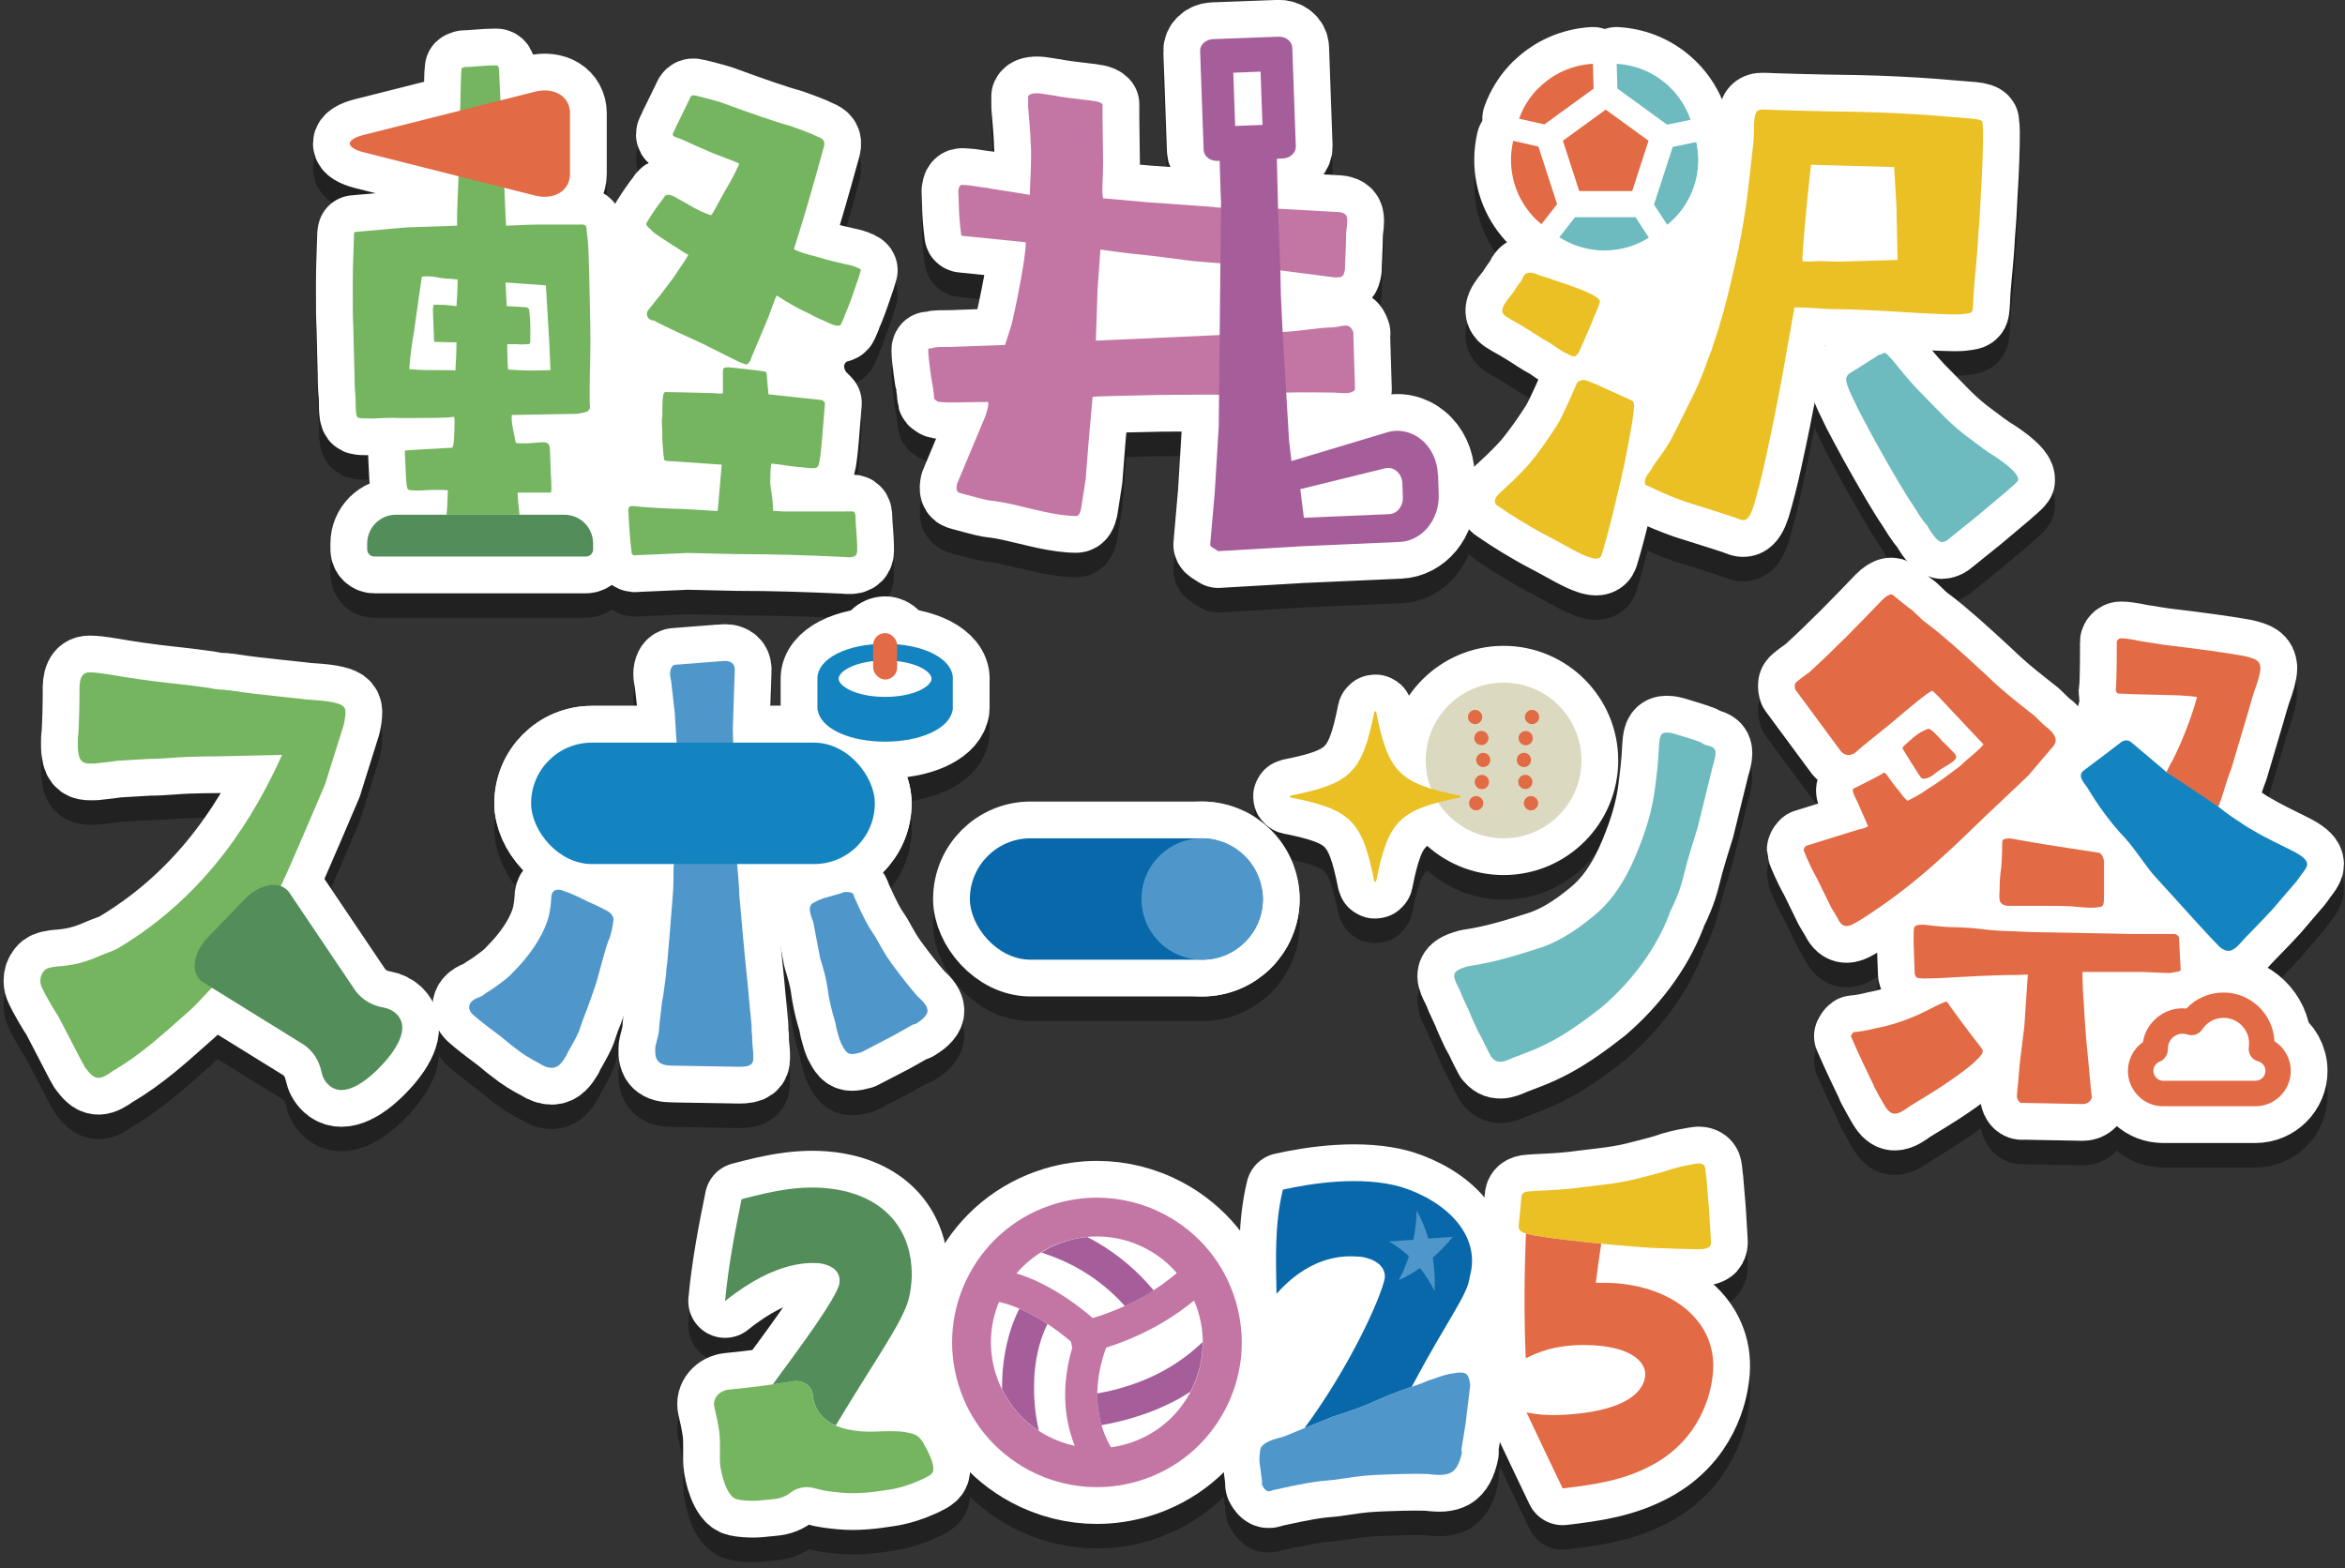 <?xml version="1.0" encoding="UTF-8"?>
<svg xmlns="http://www.w3.org/2000/svg" viewBox="0 0 287 192">
  <rect x="0" y="0" width="287" height="192" fill="#333333" stroke="none"/>
  <defs>
    <style>
      .cls-1 {
        fill: #a65e9b;
      }

      .cls-2 {
        fill: #e26a45;
      }

      .cls-3 {
        fill: #ebc024;
      }

      .cls-4 {
        fill: #c376a4;
      }

      .cls-5 {
        stroke: #fff;
      }

      .cls-5, .cls-6 {
        fill: none;
        stroke-linecap: round;
        stroke-linejoin: round;
        stroke-width: 9px;
      }

      .cls-7 {
        fill: #fff;
      }

      .cls-8 {
        fill: #4f97cb;
      }

      .cls-9 {
        fill: #dbd9c0;
      }

      .cls-10 {
        fill: #1484c0;
      }

      .cls-11 {
        isolation: isolate;
      }

      .cls-12 {
        fill: #6dbbbf;
      }

      .cls-6 {
        stroke: #000;
      }

      .cls-13 {
        fill: #0868aa;
      }

      .cls-14 {
        mix-blend-mode: multiply;
        opacity: .35;
      }

      .cls-15 {
        fill: #75b560;
      }

      .cls-16 {
        fill: #538d5a;
      }
    </style>
  </defs>
  <g class="cls-11">
    <g id="_2025" data-name="2025">
      <g>
        <g>
          <g class="cls-14">
            <path class="cls-6" d="M189.45,68.64c-2.19-1.13-4.66-2.68-6.07-3.67-.28-.14-.42-.35-.42-.64,0-.42.42-.85.92-1.27.35-.35,1.69-1.48,3.32-3.32,1.06-1.27,2.26-2.96,3.39-4.73.71-1.13,2.33-4.94,2.4-5.08.14-.35.71-.42.92-.42.85.21,2.54,1.06,3.81,1.62,1.2.56,2.05.85,2.19,1.06.21.35-.07,2.26-.56,4.8-.28,1.48-.49,2.68-.99,4.8l-.99,4.17c-.21.85-.78,3.11-1.34,4.94-.07.28-.28.49-.71.49-.21,0-.42-.07-.71-.14-1.34-.42-3.11-1.55-5.15-2.61ZM189.59,44.92c-.85-.42-2.05-1.27-3.11-1.91-1.27-.78-2.33-1.27-2.4-1.48-.78-.71.71-2.12,1.13-2.75.35-.57.85-1.27.99-1.41.21-.35.28-1.34,1.77-.85.71.35,1.41.42,2.05.71,2.75.92,5.37,1.77,5.79,2.61.07.28-.57,1.48-1.06,2.82l-1.41,3.25c-.49.92-.71.85-1.62.35-.78-.35-1.69-1.06-2.12-1.34ZM206.26,64.41c-1.55-.56-2.61-.99-3.6-1.48-.35-.14-.85-.42-1.27-.56-.28-.85.35-1.34.71-1.91.42-.92,1.69-2.05,3.04-4.87,1.62-3.32,2.61-5.01,3.6-7.77.28-.92.71-1.77.92-2.54,1.13-3.32,1.84-6.07,3.11-11.79.99-5.08,1.06-6.43,1.41-9.32.21-2.12.56-4.17.49-6.14.14-1.2.21-1.69,1.2-1.62,1.48.07,6.14.21,11.44.28,3.6.07,7.06.28,8.97.42l5.15.42c.71.07,1.2.21,1.2.42s.07.57.07,1.34c0,1.69-.07,4.52-.28,7.7-.07,1.48-.14,2.97-.28,4.45-.14,2.97-.42,5.08-.57,7.13-.07,1.06-.07,1.84-.14,2.26-.07.49-.14.49-1.41.64-1.2.07-3.32-.07-5.01-.14-3.46-.21-7.48-.49-11.08-.49-1.27-.07-2.61-.21-4.31-.21l-1.62,9.11c-.49,2.61-1.2,6.21-1.91,9.39-.49,2.33-1.06,4.45-1.48,5.86-.71,2.12-1.27,1.77-2.12,1.41-2.12-.71-4.02-1.27-6.21-1.98ZM232.24,34.82l-.14-6.64-.28-4.73-10.17-.28c-.71,6.14-1.13,11.72-1.06,11.79.28.14,1.84,0,2.05,0l2.4.07,7.2-.21Z"/>
            <path class="cls-6" d="M237.68,69.35c-.35,0-.92-.42-1.84-2.05-.56-.56-1.27-1.77-1.76-2.54-.71-.99-2.47-3.95-4.59-7.77-.85-1.62-1.84-3.32-2.47-4.73-.56-1.13-.99-2.05-1.06-2.68-.07-.42.21-.71.35-.85.85-.49,1.91-1.2,2.82-1.77.35-.14.71-.56.99-.56.21,0,.42-.35.71-.14.92.78,2.4,3.04,4.73,5.3,1.69,1.69,3.11,3.39,5.65,5.23,1.34.99,1.62,1.27,3.11,2.19,1.76,1.2,2.68,2.12,2.68,2.68v.14c-.28.42-.99.92-1.41,1.34l-3.53,2.97-3.6,2.9c-.14.14-.49.35-.78.35Z"/>
            <path class="cls-6" d="M206.89,17.67l-2.86.59-6.08-4.42-.09-3.03c2.5.15,4.82,1.18,6.61,2.96,1.11,1.11,1.93,2.44,2.43,3.89Z"/>
            <polygon class="cls-6" points="199.76 26.39 193.28 26.39 191.28 20.23 196.52 16.42 201.76 20.23 199.76 26.39"/>
            <path class="cls-6" d="M188.31,13.78c1.79-1.79,4.13-2.82,6.64-2.97l.09,3.04-6.03,4.38-3.09-.7c.5-1.4,1.3-2.68,2.38-3.76Z"/>
            <path class="cls-6" d="M184.93,22.55c0-.79.1-1.56.27-2.31l3.08.7,2.29,7.05-1.92,2.46c-.25-.21-.5-.43-.73-.66-1.93-1.93-2.99-4.5-2.99-7.23Z"/>
            <path class="cls-6" d="M190.85,32.04l1.91-2.45h7.41l1.63,2.5c-1.61,1.02-3.48,1.57-5.44,1.57s-3.89-.57-5.52-1.62Z"/>
            <path class="cls-6" d="M204.05,30.51l-1.62-2.47,2.29-7.06,2.88-.59c.15.71.24,1.44.24,2.18,0,2.73-1.06,5.3-2.99,7.23-.26.26-.53.5-.81.72Z"/>
            <path class="cls-6" d="M48.38,54.17c5.08,0,6.07,0,7.2-.14.07.07.07.92,0,2.47-.07,1.27-.14,1.02-.21,1.3-2.26.14-5.15.28-5.79.35-.07.07,0,.92.07,2.47.07,1.76.14,2.26.35,2.33,0,.07,1.06.14,1.91.07,1.27-.07,2.4-.07,2.9,0,0,.14-.07,1.66-.07,1.95l-.09,1.04h8.93c-.11-1.01-.23-2.02-.23-2.71h4.02c.14,0,.14-.49.07-1.91-.07-.92-.07-2.12-.14-3.46-.07-1.06-.85-.78-2.05-.71-.78.07-1.62.07-2.12,0-.42-2.05-.56-2.64-.49-3.42l7.91-.14c1.62-.21,1.76-.35,1.62-1.41v-1.91c0-1.69.14-4.31.07-7.77l-.14-6.5c-.07-2.68-.14-3.81-.28-4.59-.07-.85.07-1.06-1.06-.99h-3.6c-2.05,0-2.19,0-5.23.14l-.85-19.06c0-.35-.14-.57-.35-.57-1.55,0-2.96.21-3.88.21-.14.07-.28.07-.35.14l-.07.78-.35,13.56c0,.07-.07,1.2-.14,3.46v1.48l-6.21.21-6.35.56c-.07.21-.07.42-.07.78-.14,3.74-.14,4.45-.14,5.58,0,3.04,0,4.1.07,5.37l.14,5.65c0,1.84.14,2.82.14,3.04,0,1.84.07,2.33.42,2.33.14.07.42.07.99.07.99.07,1.13-.07,3.46-.07ZM66.81,37.93l.42,7.13.14,3.25c-1.84.07-3.46.07-5.15-.07-.07,0-.14-1.55-.14-3.11h1.2c.35.07,1.13,0,1.34,0,.35,0,.28-.35.28-1.06,0-.49.07-1.48-.14-3.18-.07-.14-.14-.21-.35-.28l-2.4-.14-.14-2.89,4.94.35ZM50.71,43.3c.35-2.4.64-4.66.92-6.43.42-.07,1.2-.07,1.84.07.85.21,1.62.14,2.54.28,0,.21,0,1.27-.14,3.25l-1.34-.14c-.21,0-1.48-.07-1.48,0,0,.21-.07.35-.07.57l.14,3.74c0,.14.07.21.14.21l2.61.07c0,.14,0,1.34-.14,3.46-.07-.07-.28-.07-2.61-.07-.78,0-1.62,0-2.26-.07-.21,0-.49,0-.78-.07.14-1.69.35-3.32.64-4.87Z"/>
            <path class="cls-6" d="M79.73,31.22c.92.78,1.84,1.27,2.68,1.84.71.42,1.34.92,1.84,1.13-.56.99-.78,1.2-1.84,2.82-.99,1.34-1.98,2.61-2.96,3.81-.57.56-.21,1.41.56,1.41,2.12,1.13,4.31,2.05,5.93,2.82l4.52,2.26.78.28c.21.07.35-.07.57-.42l.28-.71,1.76-4.17c.07-.07,1.13-3.11,1.2-3.11.21.07,1.48,1.06,4.09,2.26.71.42,1.27.64,1.77.85.35.14,1.76.99,2.05.35.14-.35.42-.92.49-1.2.42-.92.92-2.33,1.34-3.6.21-.57.42-1.2.57-1.77,0-.14-.42-.35-1.13-.56-2.12-.49-2.61-.57-3.95-.99-1.91-.49-2.33-.64-3.11-.99.07-.35.21-.78.28-.92l1.06-3.46c.99-3.32,1.76-6.14,2.33-8.19.14-.64,0-.92-.71-1.2-.99-.49-2.05-.85-3.39-1.34-1.62-.42-4.87-1.55-8.54-2.9-1.41-.42-2.33-.64-2.9-.78-.57-.14-.71-.14-.92.42l-1.41,2.89c-.21.35-.28.64-.42.92-.35.57-.35.71.64.99.42.14,3.6,1.69,5.3,2.26,1.2.49,1.91.71,1.98.85-.64,1.48-1.34,2.61-1.91,3.6-.85,1.55-1.34,2.54-1.55,2.68-1.84-.64-2.47-1.2-3.95-1.98-1.06-.64-1.55-.71-1.84-.14l-.64.85c-.28.35-1.48,2.19-1.48,2.26,0,.28.07.35.64.85Z"/>
            <path class="cls-6" d="M103.59,65.61h-7.7l-1.27-.07c0-1.34-.28-2.54-.35-3.39,0-1.27.07-2.33.14-2.4.99.07,1.91.28,2.68.35l2.12.21c.42,0,.85.07.99-.42.14-.49.28-1.55.42-3.25l.35-4.31c-.07-.07-.21-.28-.35-.35l-6.57-.71-.21-2.4c0-.21-.07-.28-.14-.35-.14-.07-1.13-.21-4.52-.56-.35.07-.64-.14-.71.49v2.68c0,.07-.35.07-.99,0-2.9-.07-5.01-.14-6.07-.14-.28.07-.35.63-.35,2.96-.14.78,0,1.13,0,2.19-.07.35.14,2.75.21,3.04,0,.21.28.28.92.28l6.14.42-.49,5.65c-.07.07-1.13-.07-4.02-.21-2.54-.07-4.87-.21-6.07-.35-.64-.07-.85,0-.85.49.07,1.91.28,4.38.42,5.3,0,.14.35.28.49.21l6.35-.28,6,.14c4.59,0,8.68.14,13.2.35,1.13.14,1.55-.07,1.55-.78,0-1.91-.21-3.04-.21-4.24-.07-.78-.35-.49-1.13-.57Z"/>
            <path class="cls-6" d="M69.06,66.01h-20.6c-1.95,0-3.52,1.58-3.52,3.52v.72c0,.49.39.88.88.88h25.89c.49,0,.88-.39.88-.88v-.72c0-1.95-1.58-3.52-3.52-3.52Z"/>
            <path class="cls-6" d="M69.76,16.86c0-2.05-1.92-3.23-4.27-2.64l-20.92,5.28c-2.35.59-2.35,1.56,0,2.16l20.92,5.28c2.35.59,4.27-.6,4.27-2.64v-7.44Z"/>
            <path class="cls-6" d="M165.67,43.79c-.49-1.55-1.41-.71-2.75-.71-1.98.07-3.39.42-5.93.56l-7.2.35-15.67.71.21-6.28.35-4.87c2.33.35,4.38.57,6.42.78l5.01.64c1.13.07,2.33.21,3.67.28l6.92.85,6.57.85c1.06.07,1.2-.14,1.34-.99,0-.92.14-2.75.14-4.24,0-.49.14-1.06.14-1.69,0-.71-.21-.92-.92-1.06l-7.56-.42s-6.92-.14-7.06-.14-.57,0-.78-.07l-7.98-.57-5.58-.49c-.21-.78,0-2.19,0-4.31l-.07-5.51v-1.69c-.28-.35-1.06-.42-2.26-.56-1.27-.14-2.9-.35-3.53-.49l-1.84-.28c-.85-.07-1.34.07-1.48.35v1.27c.21,2.61.42,4.66.35,6.85,0,1.27-.14,2.89-.14,3.95-2.82-.49-5.08-.78-5.15-.85-.78-.07-2.26-.35-2.61-.35-.42,0-.64-.07-.78.07-.14.14-.14.28-.21.64,0,.56.07,1.27.07,1.91s.07,1.84.28,3.46c0,.07.07.14.21.14l7.7.78c0,1.98-1.34,8.47-1.77,10.17l-.78,2.4-5.86.21c-.99.07-1.98,0-2.61.07-.42.07-.57.21-.85.14-.07.07-.07.14-.07.28,0,.92.42,3.81.49,4.02.28,1.41.14,1.98.35,1.98.07.07.21.14.28.21.14.07.21.07.35.07,1.06.14,2.97,0,5.86,0,.07.35-.07.92-.35,1.76l-3.46,8.26c-.14.64-.07,1.06.42,1.13.14.07.78.21,1.77.49.64.14,1.41.42,2.4.49,2.61.35,5.51,1.34,8.19,1.69.57.07,1.2.14,1.77.14.35,0,.49-.28.64-.92l.56-3.6.35-4.52.49-5.51c.14-.14,3.11-.14,8.61-.28,5.3,0,6.28-.07,6.85,0l8.12-.28c2.19-.07,5.15,0,6,0,.28,0,.78.07,1.34.07.64,0,1.13-.21,1.2-.49l-.21-6.85Z"/>
            <path class="cls-6" d="M175.98,61.11c-.06-1.71-.79-3.27-2.01-4.28-1.22-1.01-2.76-1.34-4.23-.9l-11.68,3.51-.3-2.59-.78-13.2-.21-4.31-.07-3.25-.28-7.55-.15-6.11.73-.03c.9-.03,1.61-.7,1.59-1.48l-.43-12.07c-.03-.78-.78-1.39-1.69-1.36l-8.01.3c-.43.02-.85.18-1.14.46-.3.28-.46.64-.44,1.02l.43,12.07c.02.66.56,1.19,1.27,1.32.14.03.28.04.42.03h.27c.04,1.08.07,2.17.1,3.3,0,.71.07,1.27.07,1.62,0,.56-.28,27.54-.28,27.54l-.49,8.12-.42,4.8-.14,1.62c0,.21.42.42.99.78l9.74-.57s0,0,.01-.01l12.46-.55c2.73-.12,4.87-2.72,4.77-5.8l-.08-2.44ZM151.17,18.42l-.23-6.52,3.34-.13.23,6.52-3.34.13ZM170.01,65.94l-10.43.44-.44-3.5,10.29-2.53c.13-.04.26-.06.39-.07.39-.02.78.11,1.1.38.43.36.69.9.71,1.5l.06,1.74c.04,1.08-.71,2-1.67,2.04Z"/>
            <rect class="cls-6" x="118.7" y="105.62" width="35.86" height="14.86" rx="7.43" ry="7.43"/>
            <circle class="cls-6" cx="147.13" cy="113.05" r="7.43"/>
            <path class="cls-6" d="M39.81,98.93l2.26-7.2c.14-.64.21-1.13.21-1.55,0-.71-.35-.99-1.84-1.27-.85-.14-1.84-.21-2.9-.28-.99-.14-2.05-.21-3.18-.35-1.98-.21-4.02-.42-6.28-.78-.21,0-.42,0-.64-.07-.64,0-1.2-.07-1.76-.21-.57-.07-2.47-.35-4.59-.57-2.75-.28-6-.78-7.13-.99-1.69-.28-2.4-.35-2.89-.35h-.14c-.92,0-1.27.78-1.2,2.47,0,1.69-.07,3.95-.14,5.08-.07.35-.07.71-.07,1.06,0,.42,0,.85.07,1.2.14,1.2.71,1.34,1.41,1.34h.64l1.84-.21c.49-.07.92-.14,1.2-.14l3.53-.21c.99,0,1.98-.07,2.97-.14,2.54-.21,5.08-.14,7.06-.21l6.28-.14c-3.23,7.15-8.91,17-20.05,23.65-.65.39-1.41.57-2.19.92-1.91.85-3.32,1.2-5.44,1.34l-.42.07c-.49.07-.85.21-1.06.49-.28.35-.42.71-.42,1.2,0,.28.07.56.21.85.56,1.2,1.76,3.18,1.98,3.46l2.97,5.72.14.21c.07.21.21.42.35.56.57.78.99,1.06,1.48,1.06s1.06-.35,1.76-.85c3.53-2.05,6.28-4.66,9.18-7.2.64-.56,1.2-1.13,1.77-1.77.92-.99,1.84-1.91,2.82-2.89l.57-.57,1.2-1.55s.05-.02.09-.02c2.13-2.95,3.3-5.36,5.05-8.93.85-1.71,5.31-12.23,5.31-12.23Z"/>
            <path class="cls-6" d="M25.4,117.79c-.86.89-1.42,1.99-1.54,3.02-.12,1.03.2,1.89.9,2.38l12.43,7.7c1.12.78,1.86,1.92,2.15,3.31.13.64.42,1.17.85,1.58.73.7,1.66.84,2.78.42,1.08-.4,2.32-1.31,3.59-2.63s2.13-2.59,2.49-3.69c.37-1.13.19-2.06-.53-2.76-.43-.41-.97-.68-1.61-.79-1.39-.24-2.57-.94-3.39-2.02l-8.17-12.13c-.51-.67-1.39-.97-2.41-.8s-2.1.76-2.95,1.65l-4.57,4.75Z"/>
            <path class="cls-6" d="M182.49,132.36c-.21-.42-.64-1.2-1.06-2.12l-.57-1.06c-.28-.64-.71-1.48-1.06-2.4l-.85-1.84c-.14-.42-.35-.85-.49-1.13-.28-.56-.49-.99-.49-1.34,0-.49.42-.85,1.76-1.2,3.39-.49,6.35-1.48,9.04-2.33,2.54-.92,4.66-2.47,6.35-3.88,2.68-2.19,4.38-5.37,5.65-8.76.92-2.4,1.48-4.52,1.77-6.71.21-1.62.42-3.32.49-5.08.07-1.2.14-1.84.92-1.84.21,0,.42,0,.92.14.71.21,2.4.71,3.32,1.06.14.14.35.28.64.35.92.21,1.13.42,1.13.99,0,.42-.14.92-.35,1.62l-1.84,7.48c-.35,1.13-1.2,3.74-1.76,6.07-.42,1.76-1.2,3.46-1.62,4.24l-.14.42c-1.69,4.38-4.73,8.26-8.19,11.23-1.84,1.41-4.94,3.95-9.04,5.51l-1.84.71c-.64.28-1.13.49-1.55.49s-.78-.14-1.13-.64Z"/>
            <path class="cls-6" d="M184.02,105.62c-5.25,0-9.53-4.27-9.53-9.53s4.27-9.53,9.53-9.53,9.53,4.27,9.53,9.53-4.27,9.53-9.53,9.53Z"/>
            <path class="cls-6" d="M180.31,102.12c-.44-.2-.64-.71-.44-1.15h0c.2-.44.71-.64,1.15-.44h0c.44.2.64.71.44,1.15h0c-.14.32-.46.52-.8.52h0c-.12,0-.24-.02-.35-.08ZM181.23,99.59c-.48-.07-.8-.51-.73-.99h0c.07-.47.51-.8.99-.73h0c.48.07.8.51.73.99h0c-.06.43-.44.74-.86.74h0s-.08,0-.13,0ZM180.66,96.04h0c0-.48.38-.87.86-.88h0c.48,0,.87.38.88.86h0c0,.48-.38.87-.86.88h0c-.48,0-.87-.39-.87-.86ZM180.45,93.49c-.08-.47.24-.92.71-1h0c.47-.08.92.24,1,.71h0c.08.47-.24.92-.71,1h0s-.1.01-.15.01h0c-.42,0-.79-.3-.86-.73ZM179.76,91.17c-.22-.43-.05-.95.38-1.17h0c.43-.22.95-.05,1.17.38h0c.22.43.05.95-.38,1.17h0c-.13.06-.26.09-.39.09h0c-.32,0-.62-.17-.78-.48Z"/>
            <path class="cls-6" d="M186.58,101.68c-.2-.44,0-.95.44-1.15h0c.44-.2.95,0,1.15.44h0c.2.44,0,.95-.44,1.15h0c-.11.05-.23.08-.35.08h0c-.33,0-.65-.19-.8-.52ZM185.82,98.85c-.07-.48.26-.92.73-.99h0c.48-.07.92.26.99.73h0c.07.48-.26.92-.73.99h0s-.09,0-.13,0h0c-.42,0-.8-.31-.86-.74ZM186.5,96.9c-.48,0-.87-.4-.86-.88h0c0-.48.4-.87.88-.86h0c.48,0,.87.4.86.88h0c0,.48-.39.86-.87.86h0ZM186.58,94.21c-.47-.08-.79-.53-.71-1h0c.08-.47.53-.79,1-.71h0c.47.08.79.53.71,1h0c-.07.43-.44.73-.86.73h0s-.1,0-.14-.01ZM187.11,91.55c-.43-.22-.6-.74-.38-1.17h0c.22-.43.74-.6,1.17-.38h0c.43.22.6.74.38,1.17h0c-.15.3-.46.48-.78.48h0c-.13,0-.27-.03-.39-.09Z"/>
            <path class="cls-6" d="M178.65,100.63c-7.38,1.47-8.75,2.84-10.22,10.22-.03.13-.21.13-.24,0-1.47-7.38-2.84-8.75-10.22-10.22-.13-.03-.13-.21,0-.24,7.38-1.47,8.75-2.84,10.22-10.22.03-.13.21-.13.24,0,1.47,7.38,2.84,8.75,10.22,10.22.13.03.13.21,0,.24Z"/>
            <path class="cls-6" d="M116.62,86.08c0-2.43-3.56-4.27-8.29-4.27s-8.29,1.83-8.29,4.27c0,.05.01.09.02.14,0,.03-.02.06-.02.09v3.47c0,.14.04.27.11.39,0,.04,0,.07.01.11.66,2.07,4.02,3.51,8.17,3.51s7.58-1.47,8.19-3.57c0-.02,0-.04,0-.07.06-.11.09-.23.09-.37v-3.55s-.01-.05-.01-.07c0-.03.01-.05.01-.08ZM108.33,88.31c-3.52,0-5.69-1.3-5.69-2.23s2.16-2.23,5.69-2.23,5.68,1.3,5.68,2.23-2.16,2.23-5.68,2.23Z"/>
            <rect class="cls-6" x="106.86" y="80.5" width="2.94" height="5.68" rx="1.47" ry="1.47"/>
            <path class="cls-6" d="M74.46,114.59c-.85-.49-1.98-.99-2.47-1.2-.99-.49-2.12-1.06-3.04-1.34-.14-.07-.35-.14-.64-.14-.42,0-.85.21-.85,1.06,0,.49-.14,1.48-.28,2.12l-.21.71c-.71,2.05-2.19,4.24-4.24,6.28-.56.64-1.48,1.27-2.26,1.84l-.64.42c-.28.14-.49.35-.71.49-.21.14-.35.21-.57.28-.78.28-1.13.71-1.13,1.2,0,.28.14.64.57.99.64.56,1.62,1.34,2.97,2.33.21.14.42.35.71.56.42.35.92.78,1.41,1.13.78.64,1.91,1.34,2.9,1.84.64.42,1.13.56,1.55.56.78,0,1.27-.64,1.77-1.48.14-.35.35-.71.56-1.06.35-.64.71-1.27.99-1.91.28-.85.57-1.69.92-2.54.42-1.13.85-2.33,1.2-3.39.64-2.33,1.2-4.45,1.48-5.15.28-.49.56-1.84.64-2.61,0-.35-.28-.78-.64-.99Z"/>
            <path class="cls-6" d="M112.3,124.97c-1.06-1.2-2.19-2.68-3.18-4.02-.78-1.06-1.34-2.12-1.98-3.25-.92-1.34-1.41-2.26-2.61-4.94-.07-.42-.21-.57-1.13-.57-.14,0-.28.07-.42.14l-1.69.49c-.85.21-1.06.35-1.76.71-.28.14-.42.42-.42.78s.14.85.42,1.55l.85,4.45c.42,1.34.78,2.61.92,3.81.14.99.35,1.98.64,3.04.21.64.35,1.2.42,1.69.21.78.35,1.34.57,1.84.49.99.78,1.34,1.34,1.34.28,0,.64-.07,1.13-.21l3.81-1.98,2.26-1.27c.21-.14.42-.21.57-.21,1.06-.64,1.48-1.2,1.48-1.62,0-.49-.35-.99-1.2-1.76Z"/>
            <path class="cls-6" d="M89.78,95.39c0-1.06-.14-2.68-.07-3.88l.21-6.28c.07-.78-.21-1.15-.84-1.29-.21-.07-.85.02-1.13.02l-5.37.42c-.35.07-.57.56-.57,1.13,0,.28.07.56.14.92l.42,3.74.28,4.38-.35,12.78c0,.71,0,1.34-.07,2.05,0,.99,0,2.05-.07,2.97-.14,2.05-.35,4.17-.49,6.14l-.21,2.4c-.07.49-.14.92-.14,1.41l-.21,1.55c-.07.56-.14,1.13-.28,1.76l-.35,3.04c0,.64-.14,1.2-.28,1.69-.07.35-.21.71-.21,1.06-.07,1.48.49,2.05,2.12,2.05l8.19.14c1.41,0,1.69-.35,1.69-1.06,0-.35,0-.78-.07-1.34-.07-.56-.07-.92-.07-1.41-.07-.42-.07-.92-.07-1.27l-.35-3.67c-.14-1.77-.42-4.02-.71-7.34l-.42-4.73c-.07-1.62-.21-3.25-.35-4.73-.07-.49-.35-12.21-.35-12.64Z"/>
            <rect class="cls-6" x="65" y="93.91" width="42.07" height="14.86" rx="7.43" ry="7.43"/>
            <rect class="cls-6" x="65" y="93.91" width="42.07" height="14.86" rx="7.43" ry="7.43"/>
            <path class="cls-6" d="M276.04,138.42h-11.39c-.07,0-.23-.01-.3-.02-2.16-.16-3.92-2.05-3.92-4.3,0-1.42.71-2.74,1.84-3.54.39-2.49,2.75-4.38,5.32-4.1,1.17-1.25,2.8-1.96,4.54-1.96,3.34,0,6.08,2.65,6.23,5.95,1.22.78,2,2.14,2,3.65,0,2.38-1.94,4.32-4.32,4.32ZM267.11,129.54c-.98,0-1.78.8-1.78,1.78.03.67-.36,1.39-.99,1.63-.48.18-.79.63-.79,1.14,0,.63.49,1.16,1.12,1.21h11.2c.05,0,.1,0,.15,0h0c.7,0,1.24-.54,1.24-1.21,0-.55-.37-1.03-.9-1.17-.76-.2-1.25-.95-1.13-1.73.02-.15.03-.31.03-.47,0-1.72-1.4-3.12-3.12-3.12-1.06,0-2.04.53-2.62,1.42-.39.6-1.14.85-1.82.62-.2-.07-.4-.1-.59-.1Z"/>
            <path class="cls-6" d="M247.48,138.03c-.28,0-.56-.28-.64-.78,0-.28.07-1.06.14-1.55l.21-2.47.57-4.66.42-6.28c-.99.07-1.77.07-2.54.07-5.65.14-7.48.42-10.31.42-.49-.07-.85.07-.99-.57l-.14-3.81c0-.57,0-1.77.07-1.84.07-.21.35-.42,1.34-.35,1.76.21,2.75.28,3.18.28,3.67.07,3.39.35,6.85.49.99,0,2.4.14,4.31.14l10.87.21h5.37c.21.07.42.21.49.42l.21,4.02-.21.14-1.13.21-3.39-.14h-7.27c-.07.07.07,3.46.14,3.74.07,1.48.21,3.95.57,7.34.28,2.82.28,3.39.42,4.17,0,.35-.35.92-1.13.92l-7.41-.14Z"/>
            <path class="cls-6" d="M253.77,113.96c-1.2-.07-2.54-.07-3.74-.07h-4.31c-.64-.07-.92-.35-.99-.71-.07-.35,0-.85,0-1.34,0-.92.07-1.84.21-2.75.14-1.91.07-3.04.14-3.18.07-.21.42-.28.92-.28l4.09.71,6.85,1.06c.35.14.49.71.57.99v4.17c0,1.2-.07,1.48-.64,1.48-.71.14-1.69.07-3.11-.07Z"/>
            <path class="cls-6" d="M224.97,115.51l-.85-1.41-1.76-3.6c-.92-1.62-1.62-3.39-1.62-3.46s.07-.28.28-.49l6.35-1.98c.35-.07.78-.14,1.27-.42l-1.34-3.04c-.42-.85-.64-1.27-.49-1.55,2.26-1.13,3.39-1.69,3.74-1.98.28-.07.64.85,2.05,2.47.28.42.49.64.85.99,1.06-.57,1.34-.64,2.61-1.55.85-.49,2.12-1.41,3.88-2.75,1.06-1.06,1.91-1.55,2.82-2.61l-5.51-5.86c-.49-.49-.71-.71-.78-.71-.64.28-2.33,1.69-5.08,4.02-2.54,2.05-3.88,3.11-4.38,3.6-.78.49-1.48.21-1.91-.49l-5.37-7.27c-.07-.21-.07-.35-.07-.42,0-.14,0-.28.07-.35,0-.14,1.48-1.2,1.69-1.34,3.18-2.9,6.07-5.86,8.9-8.83.42-.42.85-.71,1.13-.71.07,0,.14,0,.21.07l1.84,1.48c.99.64,1.2,1.2,2.4,2.05,2.05,1.55,4.31,3.6,7.13,6.21,2.33,2.26,4.24,3.67,6,5.08.49.49,1.27,1.27,1.69,1.55,1.27,1.13.92,1.84.35,2.4l-2.82,3.32-5.44,5.15c-1.62,1.55-3.32,3.25-5.15,4.87-2.68,2.47-5.72,4.87-8.61,6.78-.64.42-1.27.85-1.91,1.2-.92.56-1.62.71-2.19-.42ZM232.87,94.68c-.07-.14.14-.42.28-.49.85-.78,1.55-1.41,2.19-1.69.35-.14.49-.28.71-.28.14,0,.42.21.71.49.21.21.78.78.92.99.64.57.85.85,1.41,1.41.85.78-.07,1.13-1.55,2.05-.42.28-1.06.85-1.41.99-.28.14-.85.28-.99.07-.14-.07-2.12-3.32-2.26-3.53ZM265.14,97.51c.15-.22.42-.92.78-1.48.99-1.91,2.33-5.23,2.97-7.7-.35-.07-1.06-.14-2.19-.21-1.91-.07-3.6-.07-5.51-.14-1.06-.07-1.76-.07-1.91-.07s-.28-.21-.35-.42c.07-.21.14-2.05.14-5.93,0-.14.21-.42.49-.42,1.06,0,2.26.35,2.89.42l2.19.35c4.73.56,8.26,1.06,10.1,1.41,1.41.35,1.84.56,1.91,1.41,0,.64-.28,1.62-.78,2.97-.21.71-.49,1.55-.71,2.4l-2.05,6.92c-.85,2.19-1.06,3.46-1.62,4.73-1.7-1.04-4.56-2.89-6.35-4.24Z"/>
            <path class="cls-6" d="M229.34,135.91c-.71-1.48-1.69-3.46-2.82-6.07.07-.07.14-.35.35-.49.64-.07,1.41-.14,2.75-.49,1.55-.28,3.74-.92,6-2.05l1.55-.78c.49-.21.78-.35.99-.42.14,0,.28.21.56.64.85,1.2,1.77,2.4,2.61,3.53.99,1.27,1.34,1.69,1.34,1.84,0,.21-.07.42-.35.71-.64.78-2.12,1.91-3.67,2.97-2.12,1.48-4.38,2.75-5.01,3.18-.49.35-1.13.85-1.77.85-.21,0-.42-.07-.64-.28-.35-.21-.92-1.27-1.91-3.11Z"/>
            <path class="cls-6" d="M280.89,107.32c-1.77-.92-3.53-1.69-5.15-2.68-.85-.42-1.41-.92-1.91-1.2-1.13-.71-2.33-1.69-2.33-1.69l-6.35-4.24s-2.95-2.51-4.21-3.56c-.09-.08-.62-.62-1.35-.09-.58.42-1.6,1.25-3.13,2.38l-1.41,1.06c-.85.64-.07,1.41.42,2.12,1.2,2.05,2.9,4.38,4.52,6.07,1.48,1.62,2.68,3.67,3.88,4.94,4.52,5.01,6.92,7.63,7.84,8.54.92.71,1.55.49,2.33-.35.92-1.06,2.68-2.75,4.09-4.31l2.97-3.46c.64-.99,1.27-1.55,1.27-2.05,0-.42-.35-.85-1.48-1.48Z"/>
            <path class="cls-6" d="M166.57,156.85c.59.08,3.03.55,2.92,2.58-.5,2.54-4.35,10.97-9.85,18.41l3.48-1.42c1.88-.59,3.64-1.19,5.21-1.92,1.3-.58,2.64-1.1,4.1-1.62.12-.03.22-.07.34-.11,4.6-8.62,6.86-11.21,7.12-13.52,1.4-5-2.82-9.21-8.44-10.96-4.81-1.37-10.88-.46-14.44.34-1.02,4.19-.86,8.42-.78,12.75,4.74-5.32,9.26-4.57,10.34-4.53Z"/>
            <path class="cls-6" d="M173.38,151.18c.59,1.06,1.07,2.21,1.44,3.44,1-.07,1.99-.15,2.99-.22-.78.97-1.61,1.82-2.45,2.57.21,1.31.29,2.67.22,4.07-.52-1.03-1.12-1.98-1.8-2.82-.86.61-1.73,1.11-2.59,1.5.49-.91.91-1.89,1.25-2.94-.76-.71-1.58-1.32-2.45-1.8,1-.07,1.99-.15,2.99-.22.23-1.13.38-2.33.41-3.57Z"/>
            <path class="cls-6" d="M174.85,183.44c-2.02-.06-4.43.02-6.6.12-1.71.08-3.31.35-5.03.6-2.13.16-3.52.39-7.46,1.26-.56.24-.81.22-1.27-.58-.07-.12-.05-.3-.03-.47l-.23-1.82c-.16-.89-.09-1.17,0-2.04.04-.35.32-.67.76-.92s1.13-.48,2.15-.74l5.96-2.44c1.88-.59,3.64-1.19,5.21-1.92,1.3-.58,2.64-1.1,4.1-1.62.9-.27,1.67-.55,2.32-.84,1.07-.37,1.85-.65,2.57-.82,1.48-.28,2.06-.28,2.34.21.14.24.23.6.3,1.13l-.57,4.72-.46,2.87c-.07.28-.05.52.02.64-.27,1.37-.76,2.14-1.29,2.45-.62.35-1.41.4-2.8.22Z"/>
            <path class="cls-6" d="M112.11,178.68c-.36-.19-1.19-.36-1.6-.41-.9-.12-2.44-.06-3.65-.02-1.04.03-2.06-.05-3.07-.26-2.39-.51-4.08-1.83-4.34-4.28,0,0,0,0,0,0-.11-1.06-1.23-1.82-2.43-1.62-2.57.44-5.18.76-7.82,1.02-1.19.12-2.02,1.11-1.77,2.13.23.96.44,1.92.58,2.9.2,1.34.04,3.04.12,4.05.1,1.18.81,4.08,2.08,4.35.67.15,1.39.18,2.09.18.65,0,1.31-.12,1.97-.16.9-.06,1.69-.23,2.43-.8.87-.68,1.93-.9,3.15-.54.97.29,2.01.4,3.04.5,1.99.19,3.96-.05,5.92-.36,1.33-.21,2.6-.61,3.8-1.16.61-.28,1.43-.62,1.57-1.03.31-.92-.77-2.81-1.26-3.67-.14-.24-.53-.68-.8-.82Z"/>
            <path class="cls-6" d="M100.38,157.66c.54.07,2.73.5,2.33,2.59-.61,2-4.26,6.95-8.13,12.22.82-.12,1.64-.24,2.45-.38,1.2-.2,2.32.55,2.43,1.62,0,0,0,0,0,0,.2,1.89,1.25,3.1,2.82,3.79,4.87-8.11,8.15-12.58,8.93-15.47.17-.64.39-1.89.38-3.12-.04-4.86-2.71-8.75-8.14-10.08-4.69-1.12-9.17.05-12.69.97-.84,4.1-1.63,8.25-2.02,12.47,6.49-5.22,10.71-4.67,11.65-4.62Z"/>
            <path class="cls-6" d="M209.21,155.62c-.17.19-.63.34-1.77.3-.28,0-3.14-.07-4.06-.12-1.21,0-4.65-.27-8.98-.71-1.81-.22-3.76-.39-5.28-.65-1.25-.17-2.24-.34-2.79-.6-.38-.16-.45-.49-.48-.65.1-.81.34-3.45.36-3.71.03-.48.5-.58.62-.6,1.3-.17,3.81-.12,6.75-.54,2.37-.31,4.57-.43,7.55-1.25,1.59-.42,1.98-.47,3.6-1.02,1.23-.37,2.2-.49,2.85-.62.91-.18,1.08.36,1.1.47.09.4.09.94.17,1.33l.32,3.83.23,3.84c.03.16,0,.51-.17.7Z"/>
            <path class="cls-6" d="M198.07,160.1c-.89-.07-2.09-.07-2.76-.07.19-1.6.42-3.2.66-4.78-.51-.05-1.04-.1-1.58-.16-1.81-.22-3.76-.39-5.28-.65-.97-.13-1.77-.26-2.35-.44-.22,5.08-.24,10.18-.03,15.28,1.36-.69,3.53-1.67,7.36-1.63,5.64.08,7.31,2.14,7.27,3.62-.04,1.19-.94,4.29-9.49,4.89-2.46.16-3.6,0-5.04-.26,1.5,3.2,2.98,6.3,4.42,9.3,3.75-.44,7.47-.95,11.01-2.89,6.01-3.26,7.14-8.96,7.34-10.87.79-6.12-4.17-10.65-11.54-11.33Z"/>
            <path class="cls-6" d="M151.21,162.2c-1.37-4.53-4.42-8.25-8.6-10.49-2.57-1.38-5.46-2.1-8.35-2.1-1.74,0-3.47.26-5.14.76-4.53,1.37-8.25,4.42-10.49,8.6-2.23,4.17-2.71,8.96-1.34,13.49,1.37,4.53,4.42,8.25,8.6,10.49,2.57,1.38,5.46,2.1,8.35,2.1,1.74,0,3.47-.26,5.14-.76,4.53-1.37,8.25-4.42,10.49-8.6,2.24-4.17,2.71-8.96,1.34-13.49ZM130.49,154.92c1.22-.37,2.49-.56,3.77-.56,2.12,0,4.23.53,6.1,1.54,1.42.76,2.65,1.76,3.67,2.94-1.13.95-2.33,1.82-3.59,2.57-2.05,1.23-4.3,2.21-6.7,2.94-2.26-1.95-4.66-3.52-7.02-4.59-.78-.35-1.56-.64-2.32-.88,1.59-1.86,3.68-3.24,6.08-3.97ZM121.84,171.08c-.88-2.9-.72-5.95.43-8.71.9.21,1.86.53,2.84.98,1.97.89,4.01,2.22,5.95,3.87l.17.75s0,0,0,.01c-.92,3.11-1.12,6.25-.54,9.15.2.99.48,1.94.85,2.86-1.19-.25-2.34-.67-3.42-1.25-3.05-1.63-5.28-4.36-6.28-7.67ZM145.67,173.45c-1.63,3.05-4.36,5.28-7.67,6.28-.66.2-1.34.34-2.03.44-.67-1.17-1.16-2.43-1.42-3.79-.52-2.64-.23-5.54.83-8.41,2.53-.81,4.91-1.87,7.09-3.18,1.28-.77,2.51-1.64,3.67-2.58.19.45.37.91.51,1.38,1,3.32.65,6.82-.98,9.87Z"/>
            <path class="cls-6" d="M126.58,171.72c.1-1.87.48-4.39,1.62-6.65-1.03-.68-2.07-1.26-3.09-1.72-.12-.05-.23-.1-.35-.15-1.48,2.89-1.97,6.02-2.09,8.32-.03.51-.03,1.02-.03,1.54,1.02,2.08,2.56,3.83,4.51,5.1-.47-2.01-.68-4.26-.56-6.44Z"/>
            <path class="cls-6" d="M141.18,160.94c-1.95-2.34-4.26-4.3-6.86-5.83-.4-.24-.83-.46-1.25-.68-.87.08-1.73.24-2.57.5-1.09.33-2.12.8-3.06,1.39,1.76.58,3.4,1.29,4.89,2.17,2,1.18,3.79,2.65,5.34,4.39.96-.44,1.9-.92,2.79-1.45.25-.15.48-.32.73-.48Z"/>
            <path class="cls-6" d="M147.2,167.27c-1.61,1.55-3.43,2.84-5.41,3.85-2.24,1.14-4.75,1.97-7.5,2.46-.01.95.07,1.89.25,2.79.07.37.17.74.27,1.09,3.19-.56,6.13-1.51,8.76-2.86.73-.37,1.43-.78,2.11-1.22,1.02-1.92,1.53-4.01,1.51-6.13Z"/>
          </g>
          <g>
            <g>
              <g>
                <g>
                  <path class="cls-5" d="M189.45,65.64c-2.19-1.13-4.66-2.68-6.07-3.67-.28-.14-.42-.35-.42-.64,0-.42.42-.85.92-1.27.35-.35,1.69-1.48,3.32-3.32,1.06-1.27,2.26-2.96,3.39-4.73.71-1.13,2.33-4.94,2.4-5.08.14-.35.71-.42.92-.42.85.21,2.54,1.06,3.81,1.62,1.2.56,2.05.85,2.19,1.06.21.35-.07,2.26-.56,4.8-.28,1.48-.49,2.68-.99,4.8l-.99,4.17c-.21.85-.78,3.11-1.34,4.94-.07.28-.28.49-.71.49-.21,0-.42-.07-.71-.14-1.34-.42-3.11-1.55-5.15-2.61ZM189.59,41.92c-.85-.42-2.05-1.27-3.11-1.91-1.27-.78-2.33-1.27-2.4-1.48-.78-.71.71-2.12,1.13-2.75.35-.57.85-1.27.99-1.41.21-.35.28-1.34,1.77-.85.71.35,1.41.42,2.05.71,2.75.92,5.37,1.77,5.79,2.61.07.28-.57,1.48-1.06,2.82l-1.41,3.25c-.49.92-.71.85-1.62.35-.78-.35-1.69-1.06-2.12-1.34ZM206.26,61.41c-1.55-.56-2.61-.99-3.6-1.48-.35-.14-.85-.42-1.27-.56-.28-.85.35-1.34.71-1.91.42-.92,1.69-2.05,3.04-4.87,1.62-3.32,2.61-5.01,3.6-7.77.28-.92.71-1.77.92-2.54,1.13-3.32,1.84-6.07,3.11-11.79.99-5.08,1.06-6.43,1.41-9.32.21-2.12.56-4.17.49-6.14.14-1.2.21-1.69,1.2-1.62,1.48.07,6.14.21,11.44.28,3.6.07,7.06.28,8.97.42l5.15.42c.71.07,1.2.21,1.2.42s.07.57.07,1.34c0,1.69-.07,4.52-.28,7.7-.07,1.48-.14,2.97-.28,4.45-.14,2.97-.42,5.08-.57,7.13-.07,1.06-.07,1.84-.14,2.26-.07.49-.14.49-1.41.64-1.2.07-3.32-.07-5.01-.14-3.46-.21-7.48-.49-11.08-.49-1.27-.07-2.61-.21-4.31-.21l-1.62,9.11c-.49,2.61-1.2,6.21-1.91,9.39-.49,2.33-1.06,4.45-1.48,5.86-.71,2.12-1.27,1.77-2.12,1.41-2.12-.71-4.02-1.27-6.21-1.98ZM232.24,31.82l-.14-6.64-.28-4.73-10.17-.28c-.71,6.14-1.13,11.72-1.06,11.79.28.14,1.84,0,2.05,0l2.4.07,7.2-.21Z"/>
                  <path class="cls-5" d="M237.68,66.35c-.35,0-.92-.42-1.84-2.05-.56-.56-1.27-1.77-1.76-2.54-.71-.99-2.47-3.95-4.59-7.77-.85-1.62-1.84-3.32-2.47-4.73-.56-1.13-.99-2.05-1.06-2.68-.07-.42.21-.71.35-.85.85-.49,1.91-1.2,2.82-1.77.35-.14.71-.56.99-.56.21,0,.42-.35.71-.14.92.78,2.4,3.04,4.73,5.3,1.69,1.69,3.11,3.39,5.65,5.23,1.34.99,1.62,1.27,3.11,2.19,1.76,1.2,2.68,2.12,2.68,2.68v.14c-.28.42-.99.92-1.41,1.34l-3.53,2.97-3.6,2.9c-.14.14-.49.35-.78.35Z"/>
                </g>
                <g>
                  <path class="cls-5" d="M206.89,14.67l-2.86.59-6.08-4.42-.09-3.03c2.5.15,4.82,1.18,6.61,2.96,1.11,1.11,1.93,2.44,2.43,3.89Z"/>
                  <polygon class="cls-5" points="199.76 23.39 193.28 23.39 191.28 17.23 196.52 13.42 201.76 17.23 199.76 23.39"/>
                  <path class="cls-5" d="M188.31,10.78c1.79-1.79,4.13-2.82,6.64-2.97l.09,3.04-6.03,4.38-3.09-.7c.5-1.4,1.3-2.68,2.38-3.76Z"/>
                  <path class="cls-5" d="M184.93,19.55c0-.79.1-1.56.27-2.31l3.08.7,2.29,7.05-1.92,2.46c-.25-.21-.5-.43-.73-.66-1.93-1.93-2.99-4.5-2.99-7.23Z"/>
                  <path class="cls-5" d="M190.85,29.04l1.91-2.45h7.41l1.63,2.5c-1.61,1.02-3.48,1.57-5.44,1.57s-3.89-.57-5.52-1.62Z"/>
                  <path class="cls-5" d="M204.05,27.51l-1.62-2.47,2.29-7.06,2.88-.59c.15.71.24,1.44.24,2.18,0,2.73-1.06,5.3-2.99,7.23-.26.26-.53.5-.81.72Z"/>
                </g>
              </g>
              <g>
                <path class="cls-5" d="M48.38,51.17c5.08,0,6.07,0,7.2-.14.07.07.07.92,0,2.47-.07,1.27-.14,1.02-.21,1.3-2.26.14-5.15.28-5.79.35-.07.07,0,.92.07,2.47.07,1.76.14,2.26.35,2.33,0,.07,1.06.14,1.91.07,1.27-.07,2.4-.07,2.9,0,0,.14-.07,1.66-.07,1.95l-.09,1.04h8.93c-.11-1.01-.23-2.02-.23-2.71h4.02c.14,0,.14-.49.07-1.91-.07-.92-.07-2.12-.14-3.46-.07-1.06-.85-.78-2.05-.71-.78.07-1.62.07-2.12,0-.42-2.05-.56-2.64-.49-3.42l7.91-.14c1.62-.21,1.76-.35,1.62-1.41v-1.91c0-1.69.14-4.31.07-7.77l-.14-6.5c-.07-2.68-.14-3.81-.28-4.59-.07-.85.07-1.06-1.06-.99h-3.6c-2.05,0-2.19,0-5.23.14l-.85-19.06c0-.35-.14-.57-.35-.57-1.55,0-2.96.21-3.88.21-.14.07-.28.07-.35.14l-.07.78-.35,13.56c0,.07-.07,1.2-.14,3.46v1.48l-6.21.21-6.35.56c-.07.21-.07.42-.07.78-.14,3.74-.14,4.45-.14,5.58,0,3.04,0,4.1.07,5.37l.14,5.65c0,1.84.14,2.82.14,3.04,0,1.84.07,2.33.42,2.33.14.07.42.07.99.07.99.07,1.13-.07,3.46-.07ZM66.81,34.93l.42,7.13.14,3.25c-1.84.07-3.46.07-5.15-.07-.07,0-.14-1.55-.14-3.11h1.2c.35.07,1.13,0,1.34,0,.35,0,.28-.35.28-1.06,0-.49.07-1.48-.14-3.18-.07-.14-.14-.21-.35-.28l-2.4-.14-.14-2.89,4.94.35ZM50.71,40.3c.35-2.4.64-4.66.92-6.43.42-.07,1.2-.07,1.84.07.85.21,1.62.14,2.54.28,0,.21,0,1.27-.14,3.25l-1.34-.14c-.21,0-1.48-.07-1.48,0,0,.21-.07.35-.07.57l.14,3.74c0,.14.07.21.14.21l2.61.07c0,.14,0,1.34-.14,3.46-.07-.07-.28-.07-2.61-.07-.78,0-1.62,0-2.26-.07-.21,0-.49,0-.78-.07.14-1.69.35-3.32.64-4.87Z"/>
                <path class="cls-5" d="M79.73,28.22c.92.78,1.84,1.27,2.68,1.84.71.42,1.34.92,1.84,1.13-.56.99-.78,1.2-1.84,2.82-.99,1.34-1.98,2.61-2.96,3.81-.57.56-.21,1.41.56,1.41,2.12,1.13,4.31,2.05,5.93,2.82l4.52,2.26.78.28c.21.07.35-.07.57-.42l.28-.71,1.76-4.17c.07-.07,1.13-3.11,1.2-3.11.21.07,1.48,1.06,4.09,2.26.71.42,1.27.64,1.77.85.35.14,1.76.99,2.05.35.14-.35.42-.92.49-1.2.42-.92.92-2.33,1.34-3.6.21-.57.42-1.2.57-1.77,0-.14-.42-.35-1.13-.56-2.12-.49-2.61-.57-3.95-.99-1.91-.49-2.33-.64-3.11-.99.07-.35.21-.78.28-.92l1.06-3.46c.99-3.32,1.76-6.14,2.33-8.19.14-.64,0-.92-.71-1.2-.99-.49-2.05-.85-3.39-1.34-1.62-.42-4.87-1.55-8.54-2.9-1.41-.42-2.33-.64-2.9-.78-.57-.14-.71-.14-.92.42l-1.41,2.89c-.21.35-.28.64-.42.92-.35.57-.35.71.64.99.42.14,3.6,1.69,5.3,2.26,1.2.49,1.91.71,1.98.85-.64,1.48-1.34,2.61-1.91,3.6-.85,1.55-1.34,2.54-1.55,2.68-1.84-.64-2.47-1.2-3.95-1.98-1.06-.64-1.55-.71-1.84-.14l-.64.85c-.28.35-1.48,2.19-1.48,2.26,0,.28.07.35.64.85Z"/>
                <path class="cls-5" d="M103.59,62.61h-7.7l-1.27-.07c0-1.34-.28-2.54-.35-3.39,0-1.27.07-2.33.14-2.4.99.07,1.91.28,2.68.35l2.12.21c.42,0,.85.07.99-.42.14-.49.28-1.55.42-3.25l.35-4.31c-.07-.07-.21-.28-.35-.35l-6.57-.71-.21-2.4c0-.21-.07-.28-.14-.35-.14-.07-1.13-.21-4.52-.56-.35.07-.64-.14-.71.49v2.68c0,.07-.35.07-.99,0-2.9-.07-5.01-.14-6.07-.14-.28.07-.35.63-.35,2.96-.14.78,0,1.13,0,2.19-.07.35.14,2.75.21,3.04,0,.21.28.28.92.28l6.14.42-.49,5.65c-.07.07-1.13-.07-4.02-.21-2.54-.07-4.87-.21-6.07-.35-.64-.07-.85,0-.85.49.07,1.91.28,4.38.42,5.3,0,.14.35.28.49.21l6.35-.28,6,.14c4.59,0,8.68.14,13.2.35,1.13.14,1.55-.07,1.55-.78,0-1.91-.21-3.04-.21-4.24-.07-.78-.35-.49-1.13-.57Z"/>
                <path class="cls-5" d="M69.06,63.01h-20.6c-1.95,0-3.52,1.58-3.52,3.52v.72c0,.49.39.88.88.88h25.89c.49,0,.88-.39.88-.88v-.72c0-1.95-1.58-3.52-3.52-3.52Z"/>
                <path class="cls-5" d="M69.76,13.86c0-2.05-1.92-3.23-4.27-2.64l-20.92,5.28c-2.35.59-2.35,1.56,0,2.16l20.92,5.28c2.35.59,4.27-.6,4.27-2.64v-7.44Z"/>
              </g>
              <g>
                <path class="cls-5" d="M165.67,40.79c-.49-1.55-1.41-.71-2.75-.71-1.98.07-3.39.42-5.93.56l-7.2.35-15.67.71.21-6.28.35-4.87c2.33.35,4.38.57,6.42.78l5.01.64c1.13.07,2.33.21,3.67.28l6.92.85,6.57.85c1.06.07,1.2-.14,1.34-.99,0-.92.14-2.75.14-4.24,0-.49.14-1.06.14-1.69,0-.71-.21-.92-.92-1.06l-7.56-.42s-6.92-.14-7.06-.14-.57,0-.78-.07l-7.98-.57-5.58-.49c-.21-.78,0-2.19,0-4.31l-.07-5.51v-1.69c-.28-.35-1.06-.42-2.26-.56-1.27-.14-2.9-.35-3.53-.49l-1.84-.28c-.85-.07-1.34.07-1.48.35v1.27c.21,2.61.42,4.66.35,6.85,0,1.27-.14,2.89-.14,3.95-2.82-.49-5.08-.78-5.15-.85-.78-.07-2.26-.35-2.61-.35-.42,0-.64-.07-.78.07-.14.14-.14.28-.21.64,0,.56.07,1.27.07,1.91s.07,1.84.28,3.46c0,.07.07.14.21.14l7.7.78c0,1.98-1.34,8.47-1.77,10.17l-.78,2.4-5.86.21c-.99.07-1.98,0-2.61.07-.42.07-.57.21-.85.14-.07.07-.07.14-.07.28,0,.92.42,3.81.49,4.02.28,1.41.14,1.98.35,1.98.07.07.21.14.28.21.14.07.21.07.35.07,1.06.14,2.97,0,5.86,0,.07.35-.07.92-.35,1.76l-3.46,8.26c-.14.64-.07,1.06.42,1.13.14.07.78.21,1.77.49.64.14,1.41.42,2.4.49,2.61.35,5.51,1.34,8.19,1.69.57.07,1.2.14,1.77.14.35,0,.49-.28.64-.92l.56-3.6.35-4.52.49-5.51c.14-.14,3.11-.14,8.61-.28,5.3,0,6.28-.07,6.85,0l8.12-.28c2.19-.07,5.15,0,6,0,.28,0,.78.07,1.34.07.64,0,1.13-.21,1.2-.49l-.21-6.85Z"/>
                <path class="cls-5" d="M175.98,58.11c-.06-1.71-.79-3.27-2.01-4.28-1.22-1.01-2.76-1.34-4.23-.9l-11.68,3.51-.3-2.59-.78-13.2-.21-4.31-.07-3.25-.28-7.55-.15-6.11.73-.03c.9-.03,1.61-.7,1.59-1.48l-.43-12.07c-.03-.78-.78-1.39-1.69-1.36l-8.01.3c-.43.02-.85.18-1.14.46-.3.28-.46.64-.44,1.02l.43,12.07c.02.66.56,1.19,1.27,1.32.14.03.28.04.42.03h.27c.04,1.08.07,2.17.1,3.3,0,.71.07,1.27.07,1.62,0,.56-.28,27.54-.28,27.54l-.49,8.12-.42,4.8-.14,1.62c0,.21.42.42.99.78l9.74-.57s0,0,.01-.01l12.46-.55c2.73-.12,4.87-2.72,4.77-5.8l-.08-2.44ZM151.17,15.42l-.23-6.52,3.34-.13.23,6.52-3.34.13ZM170.01,62.94l-10.43.44-.44-3.5,10.29-2.53c.13-.04.26-.06.39-.07.39-.02.78.11,1.1.38.43.36.69.9.71,1.5l.06,1.74c.04,1.08-.71,2-1.67,2.04Z"/>
              </g>
            </g>
            <g>
              <g>
                <rect class="cls-5" x="118.7" y="102.62" width="35.86" height="14.86" rx="7.43" ry="7.43"/>
                <circle class="cls-5" cx="147.13" cy="110.05" r="7.43"/>
              </g>
              <g>
                <path class="cls-5" d="M39.81,95.93l2.26-7.2c.14-.64.21-1.13.21-1.55,0-.71-.35-.99-1.84-1.27-.85-.14-1.84-.21-2.9-.28-.99-.14-2.05-.21-3.18-.35-1.98-.21-4.02-.42-6.28-.78-.21,0-.42,0-.64-.07-.64,0-1.2-.07-1.76-.21-.57-.07-2.47-.35-4.59-.57-2.75-.28-6-.78-7.13-.99-1.69-.28-2.4-.35-2.89-.35h-.14c-.92,0-1.27.78-1.2,2.47,0,1.69-.07,3.95-.14,5.08-.07.35-.07.71-.07,1.06,0,.42,0,.85.07,1.2.14,1.2.71,1.34,1.41,1.34h.64l1.84-.21c.49-.07.92-.14,1.2-.14l3.53-.21c.99,0,1.98-.07,2.97-.14,2.54-.21,5.08-.14,7.06-.21l6.28-.14c-3.23,7.15-8.91,17-20.05,23.65-.65.39-1.41.57-2.19.92-1.91.85-3.32,1.2-5.44,1.34l-.42.07c-.49.07-.85.21-1.06.49-.28.35-.42.71-.42,1.2,0,.28.07.56.21.85.56,1.2,1.76,3.18,1.98,3.46l2.97,5.72.14.21c.07.21.21.42.35.56.57.78.99,1.06,1.48,1.06s1.06-.35,1.76-.85c3.53-2.05,6.28-4.66,9.18-7.2.64-.56,1.2-1.13,1.77-1.77.92-.99,1.84-1.91,2.82-2.89l.57-.57,1.2-1.55s.05-.02.09-.02c2.13-2.95,3.3-5.36,5.05-8.93.85-1.71,5.31-12.23,5.31-12.23Z"/>
                <path class="cls-5" d="M25.4,114.79c-.86.89-1.42,1.99-1.54,3.02-.12,1.03.2,1.89.9,2.38l12.43,7.7c1.12.78,1.86,1.92,2.15,3.31.13.64.42,1.17.85,1.58.73.7,1.66.84,2.78.42,1.08-.4,2.32-1.31,3.59-2.63s2.13-2.59,2.49-3.69c.37-1.13.19-2.06-.53-2.76-.43-.41-.97-.68-1.61-.79-1.39-.24-2.57-.94-3.39-2.02l-8.17-12.13c-.51-.67-1.39-.97-2.41-.8s-2.1.76-2.95,1.65l-4.57,4.75Z"/>
              </g>
              <g>
                <g>
                  <path class="cls-5" d="M182.49,129.36c-.21-.42-.64-1.2-1.06-2.12l-.57-1.06c-.28-.64-.71-1.48-1.06-2.4l-.85-1.84c-.14-.42-.35-.85-.49-1.13-.28-.56-.49-.99-.49-1.34,0-.49.42-.85,1.76-1.2,3.39-.49,6.35-1.48,9.04-2.33,2.54-.92,4.66-2.47,6.35-3.88,2.68-2.19,4.38-5.37,5.65-8.76.92-2.4,1.48-4.52,1.77-6.71.21-1.62.42-3.32.49-5.08.07-1.2.14-1.84.92-1.84.21,0,.42,0,.92.14.71.21,2.4.71,3.32,1.06.14.14.35.28.64.35.92.21,1.13.42,1.13.99,0,.42-.14.92-.35,1.62l-1.84,7.48c-.35,1.13-1.2,3.74-1.76,6.07-.42,1.76-1.2,3.46-1.62,4.24l-.14.42c-1.69,4.38-4.73,8.26-8.19,11.23-1.84,1.41-4.94,3.95-9.04,5.51l-1.84.71c-.64.28-1.13.49-1.55.49s-.78-.14-1.13-.64Z"/>
                  <g>
                    <path class="cls-5" d="M184.02,102.62c-5.25,0-9.53-4.27-9.53-9.53s4.27-9.53,9.53-9.53,9.53,4.27,9.53,9.53-4.27,9.53-9.53,9.53Z"/>
                    <path class="cls-5" d="M180.31,99.12c-.44-.2-.64-.71-.44-1.15h0c.2-.44.71-.64,1.15-.44h0c.44.2.64.71.44,1.15h0c-.14.32-.46.52-.8.52h0c-.12,0-.24-.02-.35-.08ZM181.23,96.59c-.48-.07-.8-.51-.73-.99h0c.07-.47.51-.8.99-.73h0c.48.07.8.51.73.99h0c-.06.43-.44.74-.86.74h0s-.08,0-.13,0ZM180.66,93.04h0c0-.48.38-.87.86-.88h0c.48,0,.87.38.88.86h0c0,.48-.38.87-.86.88h0c-.48,0-.87-.39-.87-.86ZM180.45,90.49c-.08-.47.24-.92.71-1h0c.47-.08.92.24,1,.71h0c.08.47-.24.92-.71,1h0s-.1.01-.15.01h0c-.42,0-.79-.3-.86-.73ZM179.76,88.17c-.22-.43-.05-.95.38-1.17h0c.43-.22.95-.05,1.17.38h0c.22.43.05.95-.38,1.17h0c-.13.06-.26.09-.39.09h0c-.32,0-.62-.17-.78-.48Z"/>
                    <path class="cls-5" d="M186.58,98.68c-.2-.44,0-.95.44-1.15h0c.44-.2.95,0,1.15.44h0c.2.44,0,.95-.44,1.15h0c-.11.05-.23.08-.35.08h0c-.33,0-.65-.19-.8-.52ZM185.82,95.85c-.07-.48.26-.92.73-.99h0c.48-.07.92.26.99.73h0c.07.48-.26.92-.73.99h0s-.09,0-.13,0h0c-.42,0-.8-.31-.86-.74ZM186.5,93.9c-.48,0-.87-.4-.86-.88h0c0-.48.4-.87.88-.86h0c.48,0,.87.4.86.88h0c0,.48-.39.86-.87.86h0ZM186.58,91.21c-.47-.08-.79-.53-.71-1h0c.08-.47.53-.79,1-.71h0c.47.08.79.53.71,1h0c-.07.43-.44.73-.86.73h0s-.1,0-.14-.01ZM187.11,88.55c-.43-.22-.6-.74-.38-1.17h0c.22-.43.74-.6,1.17-.38h0c.43.22.6.74.38,1.17h0c-.15.3-.46.48-.78.48h0c-.13,0-.27-.03-.39-.09Z"/>
                  </g>
                </g>
                <path class="cls-5" d="M178.65,97.63c-7.38,1.47-8.75,2.84-10.22,10.22-.03.13-.21.13-.24,0-1.47-7.38-2.84-8.75-10.22-10.22-.13-.03-.13-.21,0-.24,7.38-1.47,8.75-2.84,10.22-10.22.03-.13.21-.13.24,0,1.47,7.38,2.84,8.75,10.22,10.22.13.03.13.21,0,.24Z"/>
              </g>
              <g>
                <g>
                  <path class="cls-5" d="M116.62,83.08c0-2.43-3.56-4.27-8.29-4.27s-8.29,1.83-8.29,4.27c0,.05.01.09.02.14,0,.03-.02.06-.02.09v3.47c0,.14.04.27.11.39,0,.04,0,.07.01.11.66,2.07,4.02,3.51,8.17,3.51s7.58-1.47,8.19-3.57c0-.02,0-.04,0-.07.06-.11.09-.23.09-.37v-3.55s-.01-.05-.01-.07c0-.03.01-.05.01-.08ZM108.33,85.31c-3.52,0-5.69-1.3-5.69-2.23s2.16-2.23,5.69-2.23,5.68,1.3,5.68,2.23-2.16,2.23-5.68,2.23Z"/>
                  <rect class="cls-5" x="106.86" y="77.5" width="2.94" height="5.68" rx="1.47" ry="1.47"/>
                </g>
                <path class="cls-5" d="M74.46,111.59c-.85-.49-1.98-.99-2.47-1.2-.99-.49-2.12-1.06-3.04-1.34-.14-.07-.35-.14-.64-.14-.42,0-.85.21-.85,1.06,0,.49-.14,1.48-.28,2.12l-.21.71c-.71,2.05-2.19,4.24-4.24,6.28-.56.64-1.48,1.27-2.26,1.84l-.64.42c-.28.14-.49.35-.71.49-.21.14-.35.21-.57.28-.78.28-1.13.71-1.13,1.2,0,.28.14.64.57.99.64.56,1.62,1.34,2.97,2.33.21.14.42.35.71.56.42.35.92.78,1.41,1.13.78.64,1.91,1.34,2.9,1.84.64.42,1.13.56,1.55.56.78,0,1.27-.64,1.77-1.48.14-.35.35-.71.56-1.06.35-.64.71-1.27.99-1.91.28-.85.57-1.69.92-2.54.42-1.13.85-2.33,1.2-3.39.64-2.33,1.2-4.45,1.48-5.15.28-.49.56-1.84.64-2.61,0-.35-.28-.78-.64-.99Z"/>
                <path class="cls-5" d="M112.3,121.97c-1.06-1.2-2.19-2.68-3.18-4.02-.78-1.06-1.34-2.12-1.98-3.25-.92-1.34-1.41-2.26-2.61-4.94-.07-.42-.21-.57-1.13-.57-.14,0-.28.07-.42.14l-1.69.49c-.85.21-1.06.35-1.76.71-.28.14-.42.42-.42.78s.14.85.42,1.55l.85,4.45c.42,1.34.78,2.61.92,3.81.14.99.35,1.98.64,3.04.21.64.35,1.2.42,1.69.21.78.35,1.34.57,1.84.49.99.78,1.34,1.34,1.34.28,0,.64-.07,1.13-.21l3.81-1.98,2.26-1.27c.21-.14.42-.21.57-.21,1.06-.64,1.48-1.2,1.48-1.62,0-.49-.35-.99-1.2-1.76Z"/>
                <path class="cls-5" d="M89.78,92.39c0-1.06-.14-2.68-.07-3.88l.21-6.28c.07-.78-.21-1.15-.84-1.29-.21-.07-.85.02-1.13.02l-5.37.42c-.35.07-.57.56-.57,1.13,0,.28.07.56.14.92l.42,3.74.28,4.38-.35,12.78c0,.71,0,1.34-.07,2.05,0,.99,0,2.05-.07,2.97-.14,2.05-.35,4.17-.49,6.14l-.21,2.4c-.07.49-.14.92-.14,1.41l-.21,1.55c-.07.56-.14,1.13-.28,1.76l-.35,3.04c0,.64-.14,1.2-.28,1.69-.07.35-.21.71-.21,1.06-.07,1.48.49,2.05,2.12,2.05l8.19.14c1.41,0,1.69-.35,1.69-1.06,0-.35,0-.78-.07-1.34-.07-.56-.07-.92-.07-1.41-.07-.42-.07-.92-.07-1.27l-.35-3.67c-.14-1.77-.42-4.02-.71-7.34l-.42-4.73c-.07-1.62-.21-3.25-.35-4.73-.07-.49-.35-12.21-.35-12.64Z"/>
                <g>
                  <rect class="cls-5" x="65" y="90.91" width="42.07" height="14.86" rx="7.43" ry="7.43"/>
                  <rect class="cls-5" x="65" y="90.91" width="42.07" height="14.86" rx="7.43" ry="7.43"/>
                </g>
              </g>
              <g>
                <path class="cls-5" d="M276.04,135.42h-11.39c-.07,0-.23-.01-.3-.02-2.16-.16-3.92-2.05-3.92-4.3,0-1.42.71-2.74,1.84-3.54.39-2.49,2.75-4.38,5.32-4.1,1.17-1.25,2.8-1.96,4.54-1.96,3.34,0,6.08,2.65,6.23,5.95,1.22.78,2,2.14,2,3.65,0,2.38-1.94,4.32-4.32,4.32ZM267.11,126.54c-.98,0-1.78.8-1.78,1.78.03.67-.36,1.39-.99,1.63-.48.18-.79.63-.79,1.14,0,.63.49,1.16,1.12,1.21h11.2c.05,0,.1,0,.15,0h0c.7,0,1.24-.54,1.24-1.21,0-.55-.37-1.03-.9-1.17-.76-.2-1.25-.95-1.13-1.73.02-.15.03-.31.03-.47,0-1.72-1.4-3.12-3.12-3.12-1.06,0-2.04.53-2.62,1.42-.39.6-1.14.85-1.82.62-.2-.07-.4-.1-.59-.1Z"/>
                <path class="cls-5" d="M247.48,135.03c-.28,0-.56-.28-.64-.78,0-.28.07-1.06.14-1.55l.21-2.47.57-4.66.42-6.28c-.99.07-1.77.07-2.54.07-5.65.14-7.48.42-10.31.42-.49-.07-.85.07-.99-.57l-.14-3.81c0-.57,0-1.77.07-1.84.07-.21.35-.42,1.34-.35,1.76.21,2.75.28,3.18.28,3.67.07,3.39.35,6.85.49.99,0,2.4.14,4.31.14l10.87.21h5.37c.21.07.42.21.49.42l.21,4.02-.21.14-1.13.21-3.39-.14h-7.27c-.07.07.07,3.46.14,3.74.07,1.48.21,3.95.57,7.34.28,2.82.28,3.39.42,4.17,0,.35-.35.92-1.13.92l-7.41-.14Z"/>
                <path class="cls-5" d="M253.77,110.96c-1.2-.07-2.54-.07-3.74-.07h-4.31c-.64-.07-.92-.35-.99-.71-.07-.35,0-.85,0-1.34,0-.92.07-1.84.21-2.75.14-1.91.07-3.04.14-3.18.07-.21.42-.28.92-.28l4.09.71,6.85,1.06c.35.14.49.71.57.99v4.17c0,1.2-.07,1.48-.64,1.48-.71.14-1.69.07-3.11-.07Z"/>
                <path class="cls-5" d="M224.97,112.51l-.85-1.41-1.76-3.6c-.92-1.62-1.62-3.39-1.62-3.46s.07-.28.28-.49l6.35-1.98c.35-.07.78-.14,1.27-.42l-1.34-3.04c-.42-.85-.64-1.27-.49-1.55,2.26-1.13,3.39-1.69,3.74-1.98.28-.07.64.85,2.05,2.47.28.42.49.64.85.99,1.06-.57,1.34-.64,2.61-1.55.85-.49,2.12-1.41,3.88-2.75,1.06-1.06,1.91-1.55,2.82-2.61l-5.51-5.86c-.49-.49-.71-.71-.78-.71-.64.28-2.33,1.69-5.08,4.02-2.54,2.05-3.88,3.11-4.38,3.6-.78.49-1.48.21-1.91-.49l-5.37-7.27c-.07-.21-.07-.35-.07-.42,0-.14,0-.28.07-.35,0-.14,1.48-1.2,1.69-1.34,3.18-2.9,6.07-5.86,8.9-8.83.42-.42.85-.71,1.13-.71.07,0,.14,0,.21.07l1.84,1.48c.99.64,1.2,1.2,2.4,2.05,2.05,1.55,4.31,3.6,7.13,6.21,2.33,2.26,4.24,3.67,6,5.08.49.49,1.27,1.27,1.69,1.55,1.27,1.13.92,1.84.35,2.4l-2.82,3.32-5.44,5.15c-1.62,1.55-3.32,3.25-5.15,4.87-2.68,2.47-5.72,4.87-8.61,6.78-.64.42-1.27.85-1.91,1.2-.92.56-1.62.71-2.19-.42ZM232.87,91.68c-.07-.14.14-.42.28-.49.85-.78,1.55-1.41,2.19-1.69.35-.14.49-.28.71-.28.14,0,.42.21.71.49.21.21.78.78.92.99.64.57.85.85,1.41,1.41.85.78-.07,1.13-1.55,2.05-.42.28-1.06.85-1.41.99-.28.14-.85.28-.99.07-.14-.07-2.12-3.32-2.26-3.53ZM265.14,94.51c.15-.22.42-.92.78-1.48.99-1.91,2.33-5.23,2.97-7.7-.35-.07-1.06-.14-2.19-.21-1.91-.07-3.6-.07-5.51-.14-1.06-.07-1.76-.07-1.91-.07s-.28-.21-.35-.42c.07-.21.14-2.05.14-5.93,0-.14.21-.42.49-.42,1.06,0,2.26.35,2.89.42l2.19.35c4.73.56,8.26,1.06,10.1,1.41,1.41.35,1.84.56,1.91,1.41,0,.64-.28,1.62-.78,2.97-.21.71-.49,1.55-.71,2.4l-2.05,6.92c-.85,2.19-1.06,3.46-1.62,4.73-1.7-1.04-4.56-2.89-6.35-4.24Z"/>
                <path class="cls-5" d="M229.34,132.91c-.71-1.48-1.69-3.46-2.82-6.07.07-.07.14-.35.35-.49.64-.07,1.41-.14,2.75-.49,1.55-.28,3.74-.92,6-2.05l1.55-.78c.49-.21.78-.35.99-.42.14,0,.28.21.56.64.85,1.2,1.77,2.4,2.61,3.53.99,1.27,1.34,1.69,1.34,1.84,0,.21-.07.42-.35.71-.64.78-2.12,1.91-3.67,2.97-2.12,1.48-4.38,2.75-5.01,3.18-.49.35-1.13.85-1.77.85-.21,0-.42-.07-.64-.28-.35-.21-.92-1.27-1.91-3.11Z"/>
                <path class="cls-5" d="M280.89,104.32c-1.77-.92-3.53-1.69-5.15-2.68-.85-.42-1.41-.92-1.91-1.2-1.13-.71-2.33-1.69-2.33-1.69l-6.35-4.24s-2.95-2.51-4.21-3.56c-.09-.08-.62-.62-1.35-.09-.58.42-1.6,1.25-3.13,2.38l-1.41,1.06c-.85.64-.07,1.41.42,2.12,1.2,2.05,2.9,4.38,4.52,6.07,1.48,1.62,2.68,3.67,3.88,4.94,4.52,5.01,6.92,7.63,7.84,8.54.92.71,1.55.49,2.33-.35.92-1.06,2.68-2.75,4.09-4.31l2.97-3.46c.64-.99,1.27-1.55,1.27-2.05,0-.42-.35-.85-1.48-1.48Z"/>
              </g>
            </g>
            <g>
              <g>
                <path class="cls-5" d="M166.57,153.85c.59.08,3.03.55,2.92,2.58-.5,2.54-4.35,10.97-9.85,18.41l3.48-1.42c1.88-.59,3.64-1.19,5.21-1.92,1.3-.58,2.64-1.1,4.1-1.62.12-.03.22-.07.34-.11,4.6-8.62,6.86-11.21,7.12-13.52,1.4-5-2.82-9.21-8.44-10.96-4.81-1.37-10.88-.46-14.44.34-1.02,4.19-.86,8.42-.78,12.75,4.74-5.32,9.26-4.57,10.34-4.53Z"/>
                <path class="cls-5" d="M173.38,148.18c.59,1.06,1.07,2.21,1.44,3.44,1-.07,1.99-.15,2.99-.22-.78.97-1.61,1.82-2.45,2.57.21,1.31.29,2.67.22,4.07-.52-1.03-1.12-1.98-1.8-2.82-.86.61-1.73,1.11-2.59,1.5.49-.91.91-1.89,1.25-2.94-.76-.71-1.58-1.32-2.45-1.8,1-.07,1.99-.15,2.99-.22.23-1.13.38-2.33.41-3.57Z"/>
                <path class="cls-5" d="M174.85,180.44c-2.02-.06-4.43.02-6.6.12-1.71.08-3.31.35-5.03.6-2.13.16-3.52.39-7.46,1.26-.56.24-.81.22-1.27-.58-.07-.12-.05-.3-.03-.47l-.23-1.82c-.16-.89-.09-1.17,0-2.04.04-.35.32-.67.76-.92s1.13-.48,2.15-.74l5.96-2.44c1.88-.59,3.64-1.19,5.21-1.92,1.3-.58,2.64-1.1,4.1-1.62.9-.27,1.67-.55,2.32-.84,1.07-.37,1.85-.65,2.57-.82,1.48-.28,2.06-.28,2.34.21.14.24.23.6.3,1.13l-.57,4.72-.46,2.87c-.07.28-.05.52.02.64-.27,1.37-.76,2.14-1.29,2.45-.62.35-1.41.4-2.8.22Z"/>
              </g>
              <g>
                <path class="cls-5" d="M112.11,175.68c-.36-.19-1.19-.36-1.6-.41-.9-.12-2.44-.06-3.65-.02-1.04.03-2.06-.05-3.07-.26-2.39-.51-4.08-1.83-4.34-4.28,0,0,0,0,0,0-.11-1.06-1.23-1.82-2.43-1.62-2.57.44-5.18.76-7.82,1.02-1.19.12-2.02,1.11-1.77,2.13.23.96.44,1.92.58,2.9.2,1.34.04,3.04.12,4.05.1,1.18.81,4.08,2.08,4.35.67.15,1.39.18,2.09.18.65,0,1.31-.12,1.97-.16.9-.06,1.69-.23,2.43-.8.87-.68,1.93-.9,3.15-.54.97.29,2.01.4,3.04.5,1.99.19,3.96-.05,5.92-.36,1.33-.21,2.6-.61,3.8-1.16.61-.28,1.43-.62,1.57-1.03.31-.92-.77-2.81-1.26-3.67-.14-.24-.53-.68-.8-.82Z"/>
                <path class="cls-5" d="M100.38,154.66c.54.07,2.73.5,2.33,2.59-.61,2-4.26,6.95-8.13,12.22.82-.12,1.64-.24,2.45-.38,1.2-.2,2.32.55,2.43,1.62,0,0,0,0,0,0,.2,1.89,1.25,3.1,2.82,3.79,4.87-8.11,8.15-12.58,8.93-15.47.17-.64.39-1.89.38-3.12-.04-4.86-2.71-8.75-8.14-10.08-4.69-1.12-9.17.05-12.69.97-.84,4.1-1.63,8.25-2.02,12.47,6.49-5.22,10.71-4.67,11.65-4.62Z"/>
              </g>
              <g>
                <path class="cls-5" d="M209.21,152.62c-.17.19-.63.34-1.77.3-.28,0-3.14-.07-4.06-.12-1.21,0-4.65-.27-8.98-.71-1.81-.22-3.76-.39-5.28-.65-1.25-.17-2.24-.34-2.79-.6-.38-.16-.45-.49-.48-.65.1-.81.34-3.45.36-3.71.03-.48.5-.58.62-.6,1.3-.17,3.81-.12,6.75-.54,2.37-.31,4.57-.43,7.55-1.25,1.59-.42,1.98-.47,3.6-1.02,1.23-.37,2.2-.49,2.85-.62.91-.18,1.08.36,1.1.47.09.4.09.94.17,1.33l.32,3.83.23,3.84c.03.16,0,.51-.17.7Z"/>
                <path class="cls-5" d="M198.07,157.1c-.89-.07-2.09-.07-2.76-.07.19-1.6.42-3.2.66-4.78-.51-.05-1.04-.1-1.58-.16-1.81-.22-3.76-.39-5.28-.65-.97-.13-1.77-.26-2.35-.44-.22,5.08-.24,10.18-.03,15.28,1.36-.69,3.53-1.67,7.36-1.63,5.64.08,7.31,2.14,7.27,3.62-.04,1.19-.94,4.29-9.49,4.89-2.46.16-3.6,0-5.04-.26,1.5,3.2,2.98,6.3,4.42,9.3,3.75-.44,7.47-.95,11.01-2.89,6.01-3.26,7.14-8.96,7.34-10.87.79-6.12-4.17-10.65-11.54-11.33Z"/>
              </g>
              <g>
                <path class="cls-5" d="M151.21,159.2c-1.37-4.53-4.42-8.25-8.6-10.49-2.57-1.38-5.46-2.1-8.35-2.1-1.74,0-3.47.26-5.14.76-4.53,1.37-8.25,4.42-10.49,8.6-2.23,4.17-2.71,8.96-1.34,13.49,1.37,4.53,4.42,8.25,8.6,10.49,2.57,1.38,5.46,2.1,8.35,2.1,1.74,0,3.47-.26,5.14-.76,4.53-1.37,8.25-4.42,10.49-8.6,2.24-4.17,2.71-8.96,1.34-13.49ZM130.49,151.92c1.22-.37,2.49-.56,3.77-.56,2.12,0,4.23.53,6.1,1.54,1.42.76,2.65,1.76,3.67,2.94-1.13.95-2.33,1.82-3.59,2.57-2.05,1.23-4.3,2.21-6.7,2.94-2.26-1.95-4.66-3.52-7.02-4.59-.78-.35-1.56-.64-2.32-.88,1.59-1.86,3.68-3.24,6.08-3.97ZM121.84,168.08c-.88-2.9-.72-5.95.43-8.71.9.21,1.86.53,2.84.98,1.97.89,4.01,2.22,5.95,3.87l.17.75s0,0,0,.01c-.92,3.11-1.12,6.25-.54,9.15.2.99.48,1.94.85,2.86-1.19-.25-2.34-.67-3.42-1.25-3.05-1.63-5.28-4.36-6.28-7.67ZM145.67,170.45c-1.63,3.05-4.36,5.28-7.67,6.28-.66.2-1.34.34-2.03.44-.67-1.17-1.16-2.43-1.42-3.79-.52-2.64-.23-5.54.83-8.41,2.53-.81,4.91-1.87,7.09-3.18,1.28-.77,2.51-1.64,3.67-2.58.19.45.37.91.51,1.38,1,3.32.65,6.82-.98,9.87Z"/>
                <path class="cls-5" d="M126.58,168.72c.1-1.87.48-4.39,1.62-6.65-1.03-.68-2.07-1.26-3.09-1.72-.12-.05-.23-.1-.35-.15-1.48,2.89-1.97,6.02-2.09,8.32-.03.51-.03,1.02-.03,1.54,1.02,2.08,2.56,3.83,4.51,5.1-.47-2.01-.68-4.26-.56-6.44Z"/>
                <path class="cls-5" d="M141.18,157.94c-1.95-2.34-4.26-4.3-6.86-5.83-.4-.24-.83-.46-1.25-.68-.87.08-1.73.24-2.57.5-1.09.33-2.12.8-3.06,1.39,1.76.58,3.4,1.29,4.89,2.17,2,1.18,3.79,2.65,5.34,4.39.96-.44,1.9-.92,2.79-1.45.25-.15.48-.32.73-.48Z"/>
                <path class="cls-5" d="M147.2,164.27c-1.61,1.55-3.43,2.84-5.41,3.85-2.24,1.14-4.75,1.97-7.5,2.46-.01.95.07,1.89.25,2.79.07.37.17.74.27,1.09,3.19-.56,6.13-1.51,8.76-2.86.73-.37,1.43-.78,2.11-1.22,1.02-1.92,1.53-4.01,1.51-6.13Z"/>
              </g>
            </g>
          </g>
        </g>
        <g>
          <g>
            <g>
              <g>
                <path class="cls-3" d="M189.45,65.64c-2.19-1.13-4.66-2.68-6.07-3.67-.28-.14-.42-.35-.42-.64,0-.42.42-.85.92-1.27.35-.35,1.69-1.48,3.32-3.32,1.06-1.27,2.26-2.96,3.39-4.73.71-1.13,2.33-4.94,2.4-5.08.14-.35.71-.42.92-.42.85.21,2.54,1.06,3.81,1.62,1.2.56,2.05.85,2.19,1.06.21.35-.07,2.26-.56,4.8-.28,1.48-.49,2.68-.99,4.8l-.99,4.17c-.21.85-.78,3.11-1.34,4.94-.07.28-.28.49-.71.49-.21,0-.42-.07-.71-.14-1.34-.42-3.11-1.55-5.15-2.61ZM189.59,41.92c-.85-.42-2.05-1.27-3.11-1.91-1.27-.78-2.33-1.27-2.4-1.48-.78-.71.71-2.12,1.13-2.75.35-.57.85-1.27.99-1.41.21-.35.28-1.34,1.77-.85.71.35,1.41.42,2.05.71,2.75.92,5.37,1.77,5.79,2.61.07.28-.57,1.48-1.06,2.82l-1.41,3.25c-.49.92-.71.85-1.62.35-.78-.35-1.69-1.06-2.12-1.34ZM206.26,61.41c-1.55-.56-2.61-.99-3.6-1.48-.35-.14-.85-.42-1.27-.56-.28-.85.35-1.34.71-1.91.42-.92,1.69-2.05,3.04-4.87,1.62-3.32,2.61-5.01,3.6-7.77.28-.92.71-1.77.92-2.54,1.13-3.32,1.84-6.07,3.11-11.79.99-5.08,1.06-6.43,1.41-9.32.21-2.12.56-4.17.49-6.14.14-1.2.21-1.69,1.2-1.62,1.48.07,6.14.21,11.44.28,3.6.07,7.06.28,8.97.42l5.15.42c.71.07,1.2.21,1.2.42s.07.57.07,1.34c0,1.69-.07,4.52-.28,7.7-.07,1.48-.14,2.97-.28,4.45-.14,2.97-.42,5.08-.57,7.13-.07,1.06-.07,1.84-.14,2.26-.07.49-.14.49-1.41.64-1.2.07-3.32-.07-5.01-.14-3.46-.21-7.48-.49-11.08-.49-1.27-.07-2.61-.21-4.31-.21l-1.62,9.11c-.49,2.61-1.2,6.21-1.91,9.39-.49,2.33-1.06,4.45-1.48,5.86-.71,2.12-1.27,1.77-2.12,1.41-2.12-.71-4.02-1.27-6.21-1.98ZM232.24,31.82l-.14-6.64-.28-4.73-10.17-.28c-.71,6.14-1.13,11.72-1.06,11.79.28.14,1.84,0,2.05,0l2.4.07,7.2-.21Z"/>
                <path class="cls-12" d="M237.68,66.35c-.35,0-.92-.42-1.84-2.05-.56-.56-1.27-1.77-1.76-2.54-.71-.99-2.47-3.95-4.59-7.77-.85-1.62-1.84-3.32-2.47-4.73-.56-1.13-.99-2.05-1.06-2.68-.07-.42.21-.71.35-.85.85-.49,1.91-1.2,2.82-1.77.35-.14.71-.56.99-.56.21,0,.42-.35.71-.14.92.78,2.4,3.04,4.73,5.3,1.69,1.69,3.11,3.39,5.65,5.23,1.34.99,1.62,1.27,3.11,2.19,1.76,1.2,2.68,2.12,2.68,2.68v.14c-.28.42-.99.92-1.41,1.34l-3.53,2.97-3.6,2.9c-.14.14-.49.35-.78.35Z"/>
              </g>
              <g>
                <path class="cls-12" d="M206.89,14.67l-2.86.59-6.08-4.42-.09-3.03c2.5.15,4.82,1.18,6.61,2.96,1.11,1.11,1.93,2.44,2.43,3.89Z"/>
                <polygon class="cls-2" points="199.76 23.39 193.28 23.39 191.28 17.23 196.52 13.42 201.76 17.23 199.76 23.39"/>
                <path class="cls-2" d="M188.31,10.78c1.79-1.79,4.13-2.82,6.64-2.97l.09,3.04-6.03,4.38-3.09-.7c.5-1.4,1.3-2.68,2.38-3.76Z"/>
                <path class="cls-2" d="M184.93,19.55c0-.79.1-1.56.27-2.31l3.08.7,2.29,7.05-1.92,2.46c-.25-.21-.5-.43-.73-.66-1.93-1.93-2.99-4.5-2.99-7.23Z"/>
                <path class="cls-12" d="M190.85,29.04l1.91-2.45h7.41l1.63,2.5c-1.61,1.02-3.48,1.57-5.44,1.57s-3.89-.57-5.52-1.62Z"/>
                <path class="cls-12" d="M204.05,27.51l-1.62-2.47,2.29-7.06,2.88-.59c.15.71.24,1.44.24,2.18,0,2.73-1.06,5.3-2.99,7.23-.26.26-.53.5-.81.72Z"/>
              </g>
            </g>
            <g>
              <path class="cls-15" d="M48.38,51.17c5.08,0,6.07,0,7.2-.14.07.07.07.92,0,2.47-.07,1.27-.14,1.02-.21,1.3-2.26.14-5.15.28-5.79.35-.07.07,0,.92.07,2.47.07,1.76.14,2.26.35,2.33,0,.07,1.06.14,1.91.07,1.27-.07,2.4-.07,2.9,0,0,.14-.07,1.66-.07,1.95l-.09,1.04h8.93c-.11-1.01-.23-2.02-.23-2.71h4.02c.14,0,.14-.49.07-1.91-.07-.92-.07-2.12-.14-3.46-.07-1.06-.85-.78-2.05-.71-.78.07-1.62.07-2.12,0-.42-2.05-.56-2.64-.49-3.42l7.91-.14c1.62-.21,1.76-.35,1.62-1.41v-1.91c0-1.69.14-4.31.07-7.77l-.14-6.5c-.07-2.68-.14-3.81-.28-4.59-.07-.85.07-1.06-1.06-.99h-3.6c-2.05,0-2.19,0-5.23.14l-.85-19.06c0-.35-.14-.57-.35-.57-1.55,0-2.96.21-3.88.21-.14.07-.28.07-.35.14l-.07.78-.35,13.56c0,.07-.07,1.2-.14,3.46v1.48l-6.21.21-6.35.56c-.07.21-.07.42-.07.78-.14,3.74-.14,4.45-.14,5.58,0,3.04,0,4.1.07,5.37l.14,5.65c0,1.84.14,2.82.14,3.04,0,1.84.07,2.33.42,2.33.14.07.42.07.99.07.99.07,1.13-.07,3.46-.07ZM66.81,34.93l.42,7.13.14,3.25c-1.84.07-3.46.07-5.15-.07-.07,0-.14-1.55-.14-3.11h1.2c.35.07,1.13,0,1.34,0,.35,0,.28-.35.28-1.06,0-.49.07-1.48-.14-3.18-.07-.14-.14-.21-.35-.28l-2.4-.14-.14-2.89,4.94.35ZM50.71,40.3c.35-2.4.64-4.66.92-6.43.42-.07,1.2-.07,1.84.07.85.21,1.62.14,2.54.28,0,.21,0,1.27-.14,3.25l-1.34-.14c-.21,0-1.48-.07-1.48,0,0,.21-.07.35-.07.57l.14,3.74c0,.14.07.21.14.21l2.61.07c0,.14,0,1.34-.14,3.46-.07-.07-.28-.07-2.61-.07-.78,0-1.62,0-2.26-.07-.21,0-.49,0-.78-.07.14-1.69.35-3.32.64-4.87Z"/>
              <path class="cls-15" d="M79.73,28.22c.92.78,1.84,1.27,2.68,1.84.71.42,1.34.92,1.84,1.13-.56.99-.78,1.2-1.84,2.82-.99,1.34-1.98,2.61-2.96,3.81-.57.56-.21,1.41.56,1.41,2.12,1.13,4.31,2.05,5.93,2.82l4.52,2.26.78.28c.21.07.35-.07.57-.42l.28-.71,1.76-4.17c.07-.07,1.13-3.11,1.2-3.11.21.07,1.48,1.06,4.09,2.26.71.42,1.27.64,1.77.85.35.14,1.76.99,2.05.35.14-.35.42-.92.49-1.2.42-.92.92-2.33,1.34-3.6.21-.57.42-1.2.57-1.77,0-.14-.42-.35-1.13-.56-2.12-.49-2.61-.57-3.95-.99-1.91-.49-2.33-.64-3.11-.99.07-.35.21-.78.28-.92l1.06-3.46c.99-3.32,1.76-6.14,2.33-8.19.14-.64,0-.92-.71-1.2-.99-.49-2.05-.85-3.39-1.34-1.62-.42-4.87-1.55-8.54-2.9-1.41-.42-2.33-.64-2.9-.78-.57-.14-.71-.14-.92.42l-1.41,2.89c-.21.35-.28.64-.42.92-.35.57-.35.71.64.99.42.14,3.6,1.69,5.3,2.26,1.2.49,1.91.71,1.98.85-.64,1.48-1.34,2.61-1.91,3.6-.85,1.55-1.34,2.54-1.55,2.68-1.84-.64-2.47-1.2-3.95-1.98-1.06-.64-1.55-.71-1.84-.14l-.64.85c-.28.35-1.48,2.19-1.48,2.26,0,.28.07.35.64.85Z"/>
              <path class="cls-15" d="M103.59,62.61h-7.7l-1.27-.07c0-1.34-.28-2.54-.35-3.39,0-1.27.07-2.33.14-2.4.99.07,1.91.28,2.68.35l2.12.21c.42,0,.85.07.99-.42.14-.49.28-1.55.42-3.25l.35-4.31c-.07-.07-.21-.28-.35-.35l-6.57-.71-.21-2.4c0-.21-.07-.28-.14-.35-.14-.07-1.13-.21-4.52-.56-.35.07-.64-.14-.71.49v2.68c0,.07-.35.07-.99,0-2.9-.07-5.01-.14-6.07-.14-.28.07-.35.63-.35,2.96-.14.78,0,1.13,0,2.19-.07.35.14,2.75.21,3.04,0,.21.28.28.92.28l6.14.42-.49,5.65c-.07.07-1.13-.07-4.02-.21-2.54-.07-4.87-.21-6.07-.35-.64-.07-.85,0-.85.49.07,1.91.28,4.38.42,5.3,0,.14.35.28.49.21l6.35-.28,6,.14c4.59,0,8.68.14,13.2.35,1.13.14,1.55-.07,1.55-.78,0-1.91-.21-3.04-.21-4.24-.07-.78-.35-.49-1.13-.57Z"/>
              <path class="cls-16" d="M69.06,63.01h-20.6c-1.95,0-3.52,1.58-3.52,3.52v.72c0,.49.39.88.88.88h25.89c.49,0,.88-.39.88-.88v-.72c0-1.95-1.58-3.52-3.52-3.52Z"/>
              <path class="cls-2" d="M69.76,13.86c0-2.05-1.92-3.23-4.27-2.64l-20.92,5.28c-2.35.59-2.35,1.56,0,2.16l20.92,5.28c2.35.59,4.27-.6,4.27-2.64v-7.44Z"/>
            </g>
            <g>
              <path class="cls-4" d="M165.67,40.79c-.49-1.55-1.41-.71-2.75-.71-1.98.07-3.39.42-5.93.56l-7.2.35-15.67.71.21-6.28.35-4.87c2.33.35,4.38.57,6.42.78l5.01.64c1.13.07,2.33.21,3.67.28l6.92.85,6.57.85c1.06.07,1.2-.14,1.34-.99,0-.92.14-2.75.14-4.24,0-.49.14-1.06.14-1.69,0-.71-.21-.92-.92-1.06l-7.56-.42s-6.92-.14-7.06-.14-.57,0-.78-.07l-7.98-.57-5.58-.49c-.21-.78,0-2.19,0-4.31l-.07-5.51v-1.69c-.28-.35-1.06-.42-2.26-.56-1.27-.14-2.9-.35-3.53-.49l-1.84-.28c-.85-.07-1.34.07-1.48.35v1.27c.21,2.61.42,4.66.35,6.85,0,1.27-.14,2.89-.14,3.95-2.82-.49-5.08-.78-5.15-.85-.78-.07-2.26-.35-2.61-.35-.42,0-.64-.07-.78.07-.14.14-.14.28-.21.64,0,.56.07,1.27.07,1.91s.07,1.84.28,3.46c0,.07.07.14.21.14l7.7.78c0,1.98-1.34,8.47-1.77,10.17l-.78,2.4-5.86.21c-.99.07-1.98,0-2.61.07-.42.07-.57.21-.85.14-.07.07-.07.14-.07.28,0,.92.42,3.81.49,4.02.28,1.41.14,1.98.35,1.98.07.07.21.14.28.21.14.07.21.07.35.07,1.06.14,2.97,0,5.86,0,.07.35-.07.92-.35,1.76l-3.46,8.26c-.14.64-.07,1.06.42,1.13.14.07.78.21,1.77.49.64.14,1.41.42,2.4.49,2.61.35,5.51,1.34,8.19,1.69.57.07,1.2.14,1.77.14.35,0,.49-.28.64-.92l.56-3.6.35-4.52.49-5.51c.14-.14,3.11-.14,8.61-.28,5.3,0,6.28-.07,6.85,0l8.12-.28c2.19-.07,5.15,0,6,0,.28,0,.78.07,1.34.07.64,0,1.13-.21,1.2-.49l-.21-6.85Z"/>
              <path class="cls-1" d="M175.98,58.11c-.06-1.71-.79-3.27-2.01-4.28-1.22-1.01-2.76-1.34-4.23-.9l-11.68,3.51-.3-2.59-.78-13.2-.21-4.31-.07-3.25-.28-7.55-.15-6.11.73-.03c.9-.03,1.61-.7,1.59-1.48l-.43-12.07c-.03-.78-.78-1.39-1.69-1.36l-8.01.3c-.43.02-.85.18-1.14.46-.3.28-.46.64-.44,1.02l.43,12.07c.02.66.56,1.19,1.27,1.32.14.03.28.04.42.03h.27c.04,1.08.07,2.17.1,3.3,0,.71.07,1.27.07,1.62,0,.56-.28,27.54-.28,27.54l-.49,8.12-.42,4.8-.14,1.62c0,.21.42.42.99.78l9.74-.57s0,0,.01-.01l12.46-.55c2.73-.12,4.87-2.72,4.77-5.8l-.08-2.44ZM151.17,15.42l-.23-6.52,3.34-.13.23,6.52-3.34.13ZM170.01,62.94l-10.43.44-.44-3.5,10.29-2.53c.13-.04.26-.06.39-.07.39-.02.78.11,1.1.38.43.36.69.9.71,1.5l.06,1.74c.04,1.08-.71,2-1.67,2.04Z"/>
            </g>
          </g>
          <g>
            <g>
              <rect class="cls-13" x="118.7" y="102.62" width="35.86" height="14.86" rx="7.43" ry="7.43"/>
              <circle class="cls-8" cx="147.13" cy="110.05" r="7.43"/>
            </g>
            <g>
              <path class="cls-15" d="M39.81,95.93l2.26-7.2c.14-.64.21-1.13.21-1.55,0-.71-.35-.99-1.84-1.27-.85-.14-1.84-.21-2.9-.28-.99-.14-2.05-.21-3.18-.35-1.98-.21-4.02-.42-6.28-.78-.21,0-.42,0-.64-.07-.64,0-1.2-.07-1.76-.21-.57-.07-2.47-.35-4.59-.57-2.75-.28-6-.78-7.13-.99-1.69-.28-2.4-.35-2.89-.35h-.14c-.92,0-1.27.78-1.2,2.47,0,1.69-.07,3.95-.14,5.08-.07.35-.07.71-.07,1.06,0,.42,0,.85.07,1.2.14,1.2.71,1.34,1.41,1.34h.64l1.84-.21c.49-.07.92-.14,1.2-.14l3.53-.21c.99,0,1.98-.07,2.97-.14,2.54-.21,5.08-.14,7.06-.21l6.28-.14c-3.23,7.15-8.91,17-20.05,23.65-.65.39-1.41.57-2.19.92-1.91.85-3.32,1.2-5.44,1.34l-.42.07c-.49.07-.85.21-1.06.49-.28.35-.42.71-.42,1.2,0,.28.07.56.21.85.56,1.2,1.76,3.18,1.98,3.46l2.97,5.72.14.21c.07.21.21.42.35.56.57.78.99,1.06,1.48,1.06s1.06-.35,1.76-.85c3.53-2.05,6.28-4.66,9.18-7.2.64-.56,1.2-1.13,1.77-1.77.92-.99,1.84-1.91,2.82-2.89l.57-.57,1.2-1.55s.05-.02.09-.02c2.13-2.95,3.3-5.36,5.05-8.93.85-1.71,5.31-12.23,5.31-12.23Z"/>
              <path class="cls-16" d="M25.4,114.79c-.86.89-1.42,1.99-1.54,3.02-.12,1.03.2,1.89.9,2.38l12.43,7.7c1.12.78,1.86,1.92,2.15,3.31.13.64.42,1.17.85,1.58.73.7,1.66.84,2.78.42,1.08-.4,2.32-1.31,3.59-2.63s2.13-2.59,2.49-3.69c.37-1.13.19-2.06-.53-2.76-.43-.41-.97-.68-1.61-.79-1.39-.24-2.57-.94-3.39-2.02l-8.17-12.13c-.51-.67-1.39-.97-2.41-.8s-2.1.76-2.95,1.65l-4.57,4.75Z"/>
            </g>
            <g>
              <g>
                <path class="cls-12" d="M182.49,129.36c-.21-.42-.64-1.2-1.06-2.12l-.57-1.06c-.28-.64-.71-1.48-1.06-2.4l-.85-1.84c-.14-.42-.35-.85-.49-1.13-.28-.56-.49-.99-.49-1.34,0-.49.42-.85,1.76-1.2,3.39-.49,6.35-1.48,9.04-2.33,2.54-.92,4.66-2.47,6.35-3.88,2.68-2.19,4.38-5.37,5.65-8.76.92-2.4,1.48-4.52,1.77-6.71.21-1.62.42-3.32.49-5.08.07-1.2.14-1.84.92-1.84.21,0,.42,0,.92.14.71.21,2.4.71,3.32,1.06.14.14.35.28.64.35.92.21,1.13.42,1.13.99,0,.42-.14.92-.35,1.62l-1.84,7.48c-.35,1.13-1.2,3.74-1.76,6.07-.42,1.76-1.2,3.46-1.62,4.24l-.14.42c-1.69,4.38-4.73,8.26-8.19,11.23-1.84,1.41-4.94,3.95-9.04,5.51l-1.84.71c-.64.28-1.13.49-1.55.49s-.78-.14-1.13-.64Z"/>
                <g>
                  <path class="cls-9" d="M184.02,102.62c-5.25,0-9.53-4.27-9.53-9.53s4.27-9.53,9.53-9.53,9.53,4.27,9.53,9.53-4.27,9.53-9.53,9.53Z"/>
                  <path class="cls-2" d="M180.31,99.12c-.44-.2-.64-.71-.44-1.15h0c.2-.44.71-.64,1.15-.44h0c.44.2.64.71.44,1.15h0c-.14.32-.46.52-.8.52h0c-.12,0-.24-.02-.35-.08ZM181.23,96.59c-.48-.07-.8-.51-.73-.99h0c.07-.47.51-.8.99-.73h0c.48.07.8.51.73.99h0c-.06.43-.44.74-.86.74h0s-.08,0-.13,0ZM180.66,93.04h0c0-.48.38-.87.86-.88h0c.48,0,.87.38.88.86h0c0,.48-.38.87-.86.88h0c-.48,0-.87-.39-.87-.86ZM180.45,90.49c-.08-.47.24-.92.71-1h0c.47-.08.92.24,1,.71h0c.08.47-.24.92-.71,1h0s-.1.01-.15.01h0c-.42,0-.79-.3-.86-.73ZM179.76,88.17c-.22-.43-.05-.95.38-1.17h0c.43-.22.95-.05,1.17.38h0c.22.43.05.95-.38,1.17h0c-.13.06-.26.09-.39.09h0c-.32,0-.62-.17-.78-.48Z"/>
                  <path class="cls-2" d="M186.58,98.68c-.2-.44,0-.95.44-1.15h0c.44-.2.95,0,1.15.44h0c.2.44,0,.95-.44,1.15h0c-.11.05-.23.08-.35.08h0c-.33,0-.65-.19-.8-.52ZM185.82,95.85c-.07-.48.26-.92.73-.99h0c.48-.07.92.26.99.73h0c.07.48-.26.92-.73.99h0s-.09,0-.13,0h0c-.42,0-.8-.31-.86-.74ZM186.5,93.9c-.48,0-.87-.4-.86-.88h0c0-.48.4-.87.88-.86h0c.48,0,.87.4.86.88h0c0,.48-.39.86-.87.86h0ZM186.58,91.21c-.47-.08-.79-.53-.71-1h0c.08-.47.53-.79,1-.71h0c.47.08.79.53.71,1h0c-.07.43-.44.73-.86.73h0s-.1,0-.14-.01ZM187.11,88.55c-.43-.22-.6-.74-.38-1.17h0c.22-.43.74-.6,1.17-.38h0c.43.22.6.74.38,1.17h0c-.15.3-.46.48-.78.48h0c-.13,0-.27-.03-.39-.09Z"/>
                </g>
              </g>
              <path class="cls-3" d="M178.65,97.63c-7.38,1.47-8.75,2.84-10.22,10.22-.03.13-.21.13-.24,0-1.47-7.38-2.84-8.75-10.22-10.22-.13-.03-.13-.21,0-.24,7.38-1.47,8.75-2.84,10.22-10.22.03-.13.21-.13.24,0,1.47,7.38,2.84,8.75,10.22,10.22.13.03.13.21,0,.24Z"/>
            </g>
            <g>
              <g>
                <path class="cls-10" d="M116.62,83.08c0-2.43-3.56-4.27-8.29-4.27s-8.29,1.83-8.29,4.27c0,.05.01.09.02.14,0,.03-.02.06-.02.09v3.47c0,.14.04.27.11.39,0,.04,0,.07.01.11.66,2.07,4.02,3.51,8.17,3.51s7.58-1.47,8.19-3.57c0-.02,0-.04,0-.07.06-.11.09-.23.09-.37v-3.55s-.01-.05-.01-.07c0-.03.01-.05.01-.08ZM108.33,85.31c-3.52,0-5.69-1.3-5.69-2.23s2.16-2.23,5.69-2.23,5.68,1.3,5.68,2.23-2.16,2.23-5.68,2.23Z"/>
                <rect class="cls-2" x="106.86" y="77.5" width="2.94" height="5.68" rx="1.47" ry="1.47"/>
              </g>
              <path class="cls-8" d="M74.46,111.59c-.85-.49-1.98-.99-2.47-1.2-.99-.49-2.12-1.06-3.04-1.34-.14-.07-.35-.14-.64-.14-.42,0-.85.21-.85,1.06,0,.49-.14,1.48-.28,2.12l-.21.71c-.71,2.05-2.19,4.24-4.24,6.28-.56.64-1.48,1.27-2.26,1.84l-.64.42c-.28.14-.49.35-.71.49-.21.14-.35.21-.57.28-.78.28-1.13.71-1.13,1.2,0,.28.14.64.57.99.64.56,1.62,1.34,2.97,2.33.21.14.42.35.71.56.42.35.92.78,1.41,1.13.78.64,1.91,1.34,2.9,1.84.64.42,1.13.56,1.55.56.78,0,1.27-.64,1.77-1.48.14-.35.35-.71.56-1.06.35-.64.71-1.27.99-1.91.28-.85.57-1.69.92-2.54.42-1.13.85-2.33,1.2-3.39.64-2.33,1.2-4.45,1.48-5.15.28-.49.56-1.84.64-2.61,0-.35-.28-.78-.64-.99Z"/>
              <path class="cls-8" d="M112.3,121.97c-1.06-1.2-2.19-2.68-3.18-4.02-.78-1.06-1.34-2.12-1.98-3.25-.92-1.34-1.41-2.26-2.61-4.94-.07-.42-.21-.57-1.13-.57-.14,0-.28.07-.42.14l-1.69.49c-.85.21-1.06.35-1.76.71-.28.14-.42.42-.42.78s.14.85.42,1.55l.85,4.45c.42,1.34.78,2.61.92,3.81.14.99.35,1.98.64,3.04.21.64.35,1.2.42,1.69.21.78.35,1.34.57,1.84.49.99.78,1.34,1.34,1.34.28,0,.64-.07,1.13-.21l3.81-1.98,2.26-1.27c.21-.14.42-.21.57-.21,1.06-.64,1.48-1.2,1.48-1.62,0-.49-.35-.99-1.2-1.76Z"/>
              <path class="cls-8" d="M89.78,92.39c0-1.06-.14-2.68-.07-3.88l.21-6.28c.07-.78-.21-1.15-.84-1.29-.21-.07-.85.02-1.13.02l-5.37.42c-.35.07-.57.56-.57,1.13,0,.28.07.56.14.92l.42,3.74.28,4.38-.35,12.78c0,.71,0,1.34-.07,2.05,0,.99,0,2.05-.07,2.97-.14,2.05-.35,4.17-.49,6.14l-.21,2.4c-.07.49-.14.92-.14,1.41l-.21,1.55c-.07.56-.14,1.13-.28,1.76l-.35,3.04c0,.64-.14,1.2-.28,1.69-.07.35-.21.71-.21,1.06-.07,1.48.49,2.05,2.12,2.05l8.19.14c1.41,0,1.69-.35,1.69-1.06,0-.35,0-.78-.07-1.34-.07-.56-.07-.92-.07-1.41-.07-.42-.07-.92-.07-1.27l-.35-3.67c-.14-1.77-.42-4.02-.71-7.34l-.42-4.73c-.07-1.62-.21-3.25-.35-4.73-.07-.49-.35-12.21-.35-12.64Z"/>
              <rect class="cls-10" x="65" y="90.91" width="42.07" height="14.86" rx="7.43" ry="7.43"/>
            </g>
            <g>
              <path class="cls-2" d="M276.04,135.42h-11.39c-.07,0-.23-.01-.3-.02-2.16-.16-3.92-2.05-3.92-4.3,0-1.42.71-2.74,1.84-3.54.39-2.49,2.75-4.38,5.32-4.1,1.17-1.25,2.8-1.96,4.54-1.96,3.34,0,6.08,2.65,6.23,5.95,1.22.78,2,2.14,2,3.65,0,2.38-1.94,4.32-4.32,4.32ZM267.11,126.54c-.98,0-1.78.8-1.78,1.78.03.67-.36,1.39-.99,1.63-.48.18-.79.63-.79,1.14,0,.63.49,1.16,1.12,1.21h11.2c.05,0,.1,0,.15,0h0c.7,0,1.24-.54,1.24-1.21,0-.55-.37-1.03-.9-1.17-.76-.2-1.25-.95-1.13-1.73.02-.15.03-.31.03-.47,0-1.72-1.4-3.12-3.12-3.12-1.06,0-2.04.53-2.62,1.42-.39.6-1.14.85-1.82.62-.2-.07-.4-.1-.59-.1Z"/>
              <path class="cls-2" d="M247.48,135.03c-.28,0-.56-.28-.64-.78,0-.28.07-1.06.14-1.55l.21-2.47.57-4.66.42-6.28c-.99.07-1.77.07-2.54.07-5.65.14-7.48.42-10.31.42-.49-.07-.85.07-.99-.57l-.14-3.81c0-.57,0-1.77.07-1.84.07-.21.35-.42,1.34-.35,1.76.21,2.75.28,3.18.28,3.67.07,3.39.35,6.85.49.99,0,2.4.14,4.31.14l10.87.21h5.37c.21.07.42.21.49.42l.21,4.02-.21.14-1.13.21-3.39-.14h-7.27c-.07.07.07,3.46.14,3.74.07,1.48.21,3.95.57,7.34.28,2.82.28,3.39.42,4.17,0,.35-.35.92-1.13.92l-7.41-.14Z"/>
              <path class="cls-2" d="M253.77,110.96c-1.2-.07-2.54-.07-3.74-.07h-4.31c-.64-.07-.92-.35-.99-.71-.07-.35,0-.85,0-1.34,0-.92.07-1.84.21-2.75.14-1.91.07-3.04.14-3.18.07-.21.42-.28.92-.28l4.09.71,6.85,1.06c.35.14.49.71.57.99v4.17c0,1.2-.07,1.48-.64,1.48-.71.14-1.69.07-3.11-.07Z"/>
              <path class="cls-2" d="M224.97,112.51l-.85-1.41-1.76-3.6c-.92-1.62-1.62-3.39-1.62-3.46s.07-.28.28-.49l6.35-1.98c.35-.07.78-.14,1.27-.42l-1.34-3.04c-.42-.85-.64-1.27-.49-1.55,2.26-1.13,3.39-1.69,3.74-1.98.28-.07.64.85,2.05,2.47.28.42.49.64.85.99,1.06-.57,1.34-.64,2.61-1.55.85-.49,2.12-1.41,3.88-2.75,1.06-1.06,1.91-1.55,2.82-2.61l-5.51-5.86c-.49-.49-.71-.71-.78-.71-.64.28-2.33,1.69-5.08,4.02-2.54,2.05-3.88,3.11-4.38,3.6-.78.49-1.48.21-1.91-.49l-5.37-7.27c-.07-.21-.07-.35-.07-.42,0-.14,0-.28.07-.35,0-.14,1.48-1.2,1.69-1.34,3.18-2.9,6.07-5.86,8.9-8.83.42-.42.85-.71,1.13-.71.07,0,.14,0,.21.07l1.84,1.48c.99.64,1.2,1.2,2.4,2.05,2.05,1.55,4.31,3.6,7.13,6.21,2.33,2.26,4.24,3.67,6,5.08.49.49,1.27,1.27,1.69,1.55,1.27,1.13.92,1.84.35,2.4l-2.82,3.32-5.44,5.15c-1.62,1.55-3.32,3.25-5.15,4.87-2.68,2.47-5.72,4.87-8.61,6.78-.64.42-1.27.85-1.91,1.2-.92.56-1.62.71-2.19-.42ZM232.87,91.68c-.07-.14.14-.42.28-.49.85-.78,1.55-1.41,2.19-1.69.35-.14.49-.28.71-.28.14,0,.42.21.71.49.21.21.78.78.92.99.64.57.85.85,1.41,1.41.85.78-.07,1.13-1.55,2.05-.42.28-1.06.85-1.41.99-.28.14-.85.28-.99.07-.14-.07-2.12-3.32-2.26-3.53ZM265.14,94.51c.15-.22.42-.92.78-1.48.99-1.91,2.33-5.23,2.97-7.7-.35-.07-1.06-.14-2.19-.21-1.91-.07-3.6-.07-5.51-.14-1.06-.07-1.76-.07-1.91-.07s-.28-.21-.35-.42c.07-.21.14-2.05.14-5.93,0-.14.21-.42.49-.42,1.06,0,2.26.35,2.89.42l2.19.35c4.73.56,8.26,1.06,10.1,1.41,1.41.35,1.84.56,1.91,1.41,0,.64-.28,1.62-.78,2.97-.21.71-.49,1.55-.71,2.4l-2.05,6.92c-.85,2.19-1.06,3.46-1.62,4.73-1.7-1.04-4.56-2.89-6.35-4.24Z"/>
              <path class="cls-2" d="M229.34,132.91c-.71-1.48-1.69-3.46-2.82-6.07.07-.07.14-.35.35-.49.64-.07,1.41-.14,2.75-.49,1.55-.28,3.74-.92,6-2.05l1.55-.78c.49-.21.78-.35.99-.42.14,0,.28.21.56.64.85,1.2,1.77,2.4,2.61,3.53.99,1.27,1.34,1.69,1.34,1.84,0,.21-.07.42-.35.71-.64.78-2.12,1.91-3.67,2.97-2.12,1.48-4.38,2.75-5.01,3.18-.49.35-1.13.85-1.77.85-.21,0-.42-.07-.64-.28-.35-.21-.92-1.27-1.91-3.11Z"/>
              <path class="cls-10" d="M280.89,104.32c-1.77-.92-3.53-1.69-5.15-2.68-.85-.42-1.41-.92-1.91-1.2-1.13-.71-2.33-1.69-2.33-1.69l-6.35-4.24s-2.95-2.51-4.21-3.56c-.09-.08-.62-.62-1.35-.09-.58.42-1.6,1.25-3.13,2.38l-1.41,1.06c-.85.64-.07,1.41.42,2.12,1.2,2.05,2.9,4.38,4.52,6.07,1.48,1.62,2.68,3.67,3.88,4.94,4.52,5.01,6.92,7.63,7.84,8.54.92.71,1.55.49,2.33-.35.92-1.06,2.68-2.75,4.09-4.31l2.97-3.46c.64-.99,1.27-1.55,1.27-2.05,0-.42-.35-.85-1.48-1.48Z"/>
            </g>
          </g>
          <g>
            <g>
              <path class="cls-13" d="M166.57,153.85c.59.08,3.03.55,2.92,2.58-.5,2.54-4.35,10.97-9.85,18.41l3.48-1.42c1.88-.59,3.64-1.19,5.21-1.92,1.3-.58,2.64-1.1,4.1-1.62.12-.03.22-.07.34-.11,4.6-8.62,6.86-11.21,7.12-13.52,1.4-5-2.82-9.21-8.44-10.96-4.81-1.37-10.88-.46-14.44.34-1.02,4.19-.86,8.42-.78,12.75,4.74-5.32,9.26-4.57,10.34-4.53Z"/>
              <path class="cls-8" d="M173.38,148.18c.59,1.06,1.07,2.21,1.44,3.44,1-.07,1.99-.15,2.99-.22-.78.97-1.61,1.82-2.45,2.57.21,1.31.29,2.67.22,4.07-.52-1.03-1.12-1.98-1.8-2.82-.86.61-1.73,1.11-2.59,1.5.49-.91.91-1.89,1.25-2.94-.76-.71-1.58-1.32-2.45-1.8,1-.07,1.99-.15,2.99-.22.23-1.13.38-2.33.41-3.57Z"/>
              <path class="cls-8" d="M174.85,180.44c-2.02-.06-4.43.02-6.6.12-1.71.08-3.31.35-5.03.6-2.13.16-3.52.39-7.46,1.26-.56.24-.81.22-1.27-.58-.07-.12-.05-.3-.03-.47l-.23-1.82c-.16-.89-.09-1.17,0-2.04.04-.35.32-.67.76-.92s1.13-.48,2.15-.74l5.96-2.44c1.88-.59,3.64-1.19,5.21-1.92,1.3-.58,2.64-1.1,4.1-1.62.9-.27,1.67-.55,2.32-.84,1.07-.37,1.85-.65,2.57-.82,1.48-.28,2.06-.28,2.34.21.14.24.23.6.3,1.13l-.57,4.72-.46,2.87c-.07.28-.05.52.02.64-.27,1.37-.76,2.14-1.29,2.45-.62.35-1.41.4-2.8.22Z"/>
            </g>
            <g>
              <path class="cls-15" d="M112.11,175.68c-.36-.19-1.19-.36-1.6-.41-.9-.12-2.44-.06-3.65-.02-1.04.03-2.06-.05-3.07-.26-2.39-.51-4.08-1.83-4.34-4.28,0,0,0,0,0,0-.11-1.06-1.23-1.82-2.43-1.62-2.57.44-5.18.76-7.82,1.02-1.19.12-2.02,1.11-1.77,2.13.23.96.44,1.92.58,2.9.2,1.34.04,3.04.12,4.05.1,1.18.81,4.08,2.08,4.35.67.15,1.39.18,2.09.18.65,0,1.31-.12,1.97-.16.9-.06,1.69-.23,2.43-.8.87-.68,1.93-.9,3.15-.54.97.29,2.01.4,3.04.5,1.99.19,3.96-.05,5.92-.36,1.33-.21,2.6-.61,3.8-1.16.61-.28,1.43-.62,1.57-1.03.31-.92-.77-2.81-1.26-3.67-.14-.24-.53-.68-.8-.82Z"/>
              <path class="cls-16" d="M100.38,154.66c.54.07,2.73.5,2.33,2.59-.61,2-4.26,6.95-8.13,12.22.82-.12,1.64-.24,2.45-.38,1.2-.2,2.32.55,2.43,1.62,0,0,0,0,0,0,.2,1.89,1.25,3.1,2.82,3.79,4.87-8.11,8.15-12.58,8.93-15.47.17-.64.39-1.89.38-3.12-.04-4.86-2.71-8.75-8.14-10.08-4.69-1.12-9.17.05-12.69.97-.84,4.1-1.63,8.25-2.02,12.47,6.49-5.22,10.71-4.67,11.65-4.62Z"/>
            </g>
            <g>
              <path class="cls-3" d="M209.21,152.62c-.17.19-.63.34-1.77.3-.28,0-3.14-.07-4.06-.12-1.21,0-4.65-.27-8.98-.71-1.81-.22-3.76-.39-5.28-.65-1.25-.17-2.24-.34-2.79-.6-.38-.16-.45-.49-.48-.65.1-.81.34-3.45.36-3.71.03-.48.5-.58.62-.6,1.3-.17,3.81-.12,6.75-.54,2.37-.31,4.57-.43,7.55-1.25,1.59-.42,1.98-.47,3.6-1.02,1.23-.37,2.2-.49,2.85-.62.91-.18,1.08.36,1.1.47.09.4.09.94.17,1.33l.32,3.83.23,3.84c.03.16,0,.51-.17.7Z"/>
              <path class="cls-2" d="M198.07,157.1c-.89-.07-2.09-.07-2.76-.07.19-1.6.42-3.2.66-4.78-.51-.05-1.04-.1-1.58-.16-1.81-.22-3.76-.39-5.28-.65-.97-.13-1.77-.26-2.35-.44-.22,5.08-.24,10.18-.03,15.28,1.36-.69,3.53-1.67,7.36-1.63,5.64.08,7.31,2.14,7.27,3.62-.04,1.19-.94,4.29-9.49,4.89-2.46.16-3.6,0-5.04-.26,1.5,3.2,2.98,6.3,4.42,9.3,3.75-.44,7.47-.95,11.01-2.89,6.01-3.26,7.14-8.96,7.34-10.87.79-6.12-4.17-10.65-11.54-11.33Z"/>
            </g>
            <g>
              <path class="cls-4" d="M151.21,159.2c-1.37-4.53-4.42-8.25-8.6-10.49-2.57-1.38-5.46-2.1-8.35-2.1-1.74,0-3.47.26-5.14.76-4.53,1.37-8.25,4.42-10.49,8.6-2.23,4.17-2.71,8.96-1.34,13.49,1.37,4.53,4.42,8.25,8.6,10.49,2.57,1.38,5.46,2.1,8.35,2.1,1.74,0,3.47-.26,5.14-.76,4.53-1.37,8.25-4.42,10.49-8.6,2.24-4.17,2.71-8.96,1.34-13.49ZM130.49,151.92c1.22-.37,2.49-.56,3.77-.56,2.12,0,4.23.53,6.1,1.54,1.42.76,2.65,1.76,3.67,2.94-1.13.95-2.33,1.82-3.59,2.57-2.05,1.23-4.3,2.21-6.7,2.94-2.26-1.95-4.66-3.52-7.02-4.59-.78-.35-1.56-.64-2.32-.88,1.59-1.86,3.68-3.24,6.08-3.97ZM121.84,168.08c-.88-2.9-.72-5.95.43-8.71.9.21,1.86.53,2.84.98,1.97.89,4.01,2.22,5.95,3.87l.17.75s0,0,0,.01c-.92,3.11-1.12,6.25-.54,9.15.2.99.48,1.94.85,2.86-1.19-.25-2.34-.67-3.42-1.25-3.05-1.63-5.28-4.36-6.28-7.67ZM145.67,170.45c-1.63,3.05-4.36,5.28-7.67,6.28-.66.2-1.34.34-2.03.44-.67-1.17-1.16-2.43-1.42-3.79-.52-2.64-.23-5.54.83-8.41,2.53-.81,4.91-1.87,7.09-3.18,1.28-.77,2.51-1.64,3.67-2.58.19.45.37.91.51,1.38,1,3.32.65,6.82-.98,9.87Z"/>
              <path class="cls-1" d="M126.58,168.72c.1-1.87.48-4.39,1.62-6.65-1.03-.68-2.07-1.26-3.09-1.72-.12-.05-.23-.1-.35-.15-1.48,2.89-1.97,6.02-2.09,8.32-.03.51-.03,1.02-.03,1.54,1.02,2.08,2.56,3.83,4.51,5.1-.47-2.01-.68-4.26-.56-6.44Z"/>
              <path class="cls-1" d="M141.18,157.94c-1.95-2.34-4.26-4.3-6.86-5.83-.4-.24-.83-.46-1.25-.68-.87.08-1.73.24-2.57.5-1.09.33-2.12.8-3.06,1.39,1.76.58,3.4,1.29,4.89,2.17,2,1.18,3.79,2.65,5.34,4.39.96-.44,1.9-.92,2.79-1.45.25-.15.48-.32.73-.48Z"/>
              <path class="cls-1" d="M147.2,164.27c-1.61,1.55-3.43,2.84-5.41,3.85-2.24,1.14-4.75,1.97-7.5,2.46-.01.95.07,1.89.25,2.79.07.37.17.74.27,1.09,3.19-.56,6.13-1.51,8.76-2.86.73-.37,1.43-.78,2.11-1.22,1.02-1.92,1.53-4.01,1.51-6.13Z"/>
            </g>
          </g>
        </g>
      </g>
    </g>
    <g id="_カバー" data-name="カバー">
      <polygon class="cls-7" points="75.41 29.21 79.11 32.65 75.74 36.74 75.41 29.21"/>
      <polygon class="cls-7" points="76.14 41.04 80.83 43.88 76.2 49.43 76.14 41.04"/>
      <polygon class="cls-7" points="76.33 50.42 70.59 54.65 70.32 60.47 74.35 61.72 78.91 58.02 76.33 50.42"/>
      <polygon class="cls-7" points="138.12 34.23 137.92 38.33 145.85 37.87 146.12 35.75 138.12 34.23"/>
      <polygon class="cls-7" points="224.55 23.53 223.83 29.28 228.78 28.55 228.78 23.59 224.55 23.53"/>
      <polygon class="cls-7" points="208.89 27.82 198.65 33.64 197.13 44.21 204.2 48.31 208.56 37.08 208.89 27.82"/>
      <polygon class="cls-7" points="250.59 96.75 248.14 100.18 254.29 100.31 250.59 96.75"/>
      <polygon class="cls-7" points="254.42 84.32 254.49 85.84 254.09 87.36 256.54 90.27 257.66 86.64 254.42 84.32"/>
      <polygon class="cls-7" points="240.94 106.59 238.36 109.57 241.87 110.89 240.94 106.59"/>
      <polygon class="cls-7" points="182.2 160.98 179.22 165.4 184.18 168.25 182.2 160.98"/>
      <polygon class="cls-7" points="165.61 157.01 161.91 165.54 157.81 172.81 153.12 173.2 155.63 161.37 165.61 157.01"/>
      <polygon class="cls-7" points="112.41 165.01 114.26 172.61 108.19 171.42 112.41 165.01"/>
      <path class="cls-7" d="M103.74,44.15c-.68.51-.43.98-.13,1.53s-6.94.09-6.94.09l.04-3.83,7.02,2.21Z"/>
    </g>
  </g>
</svg>